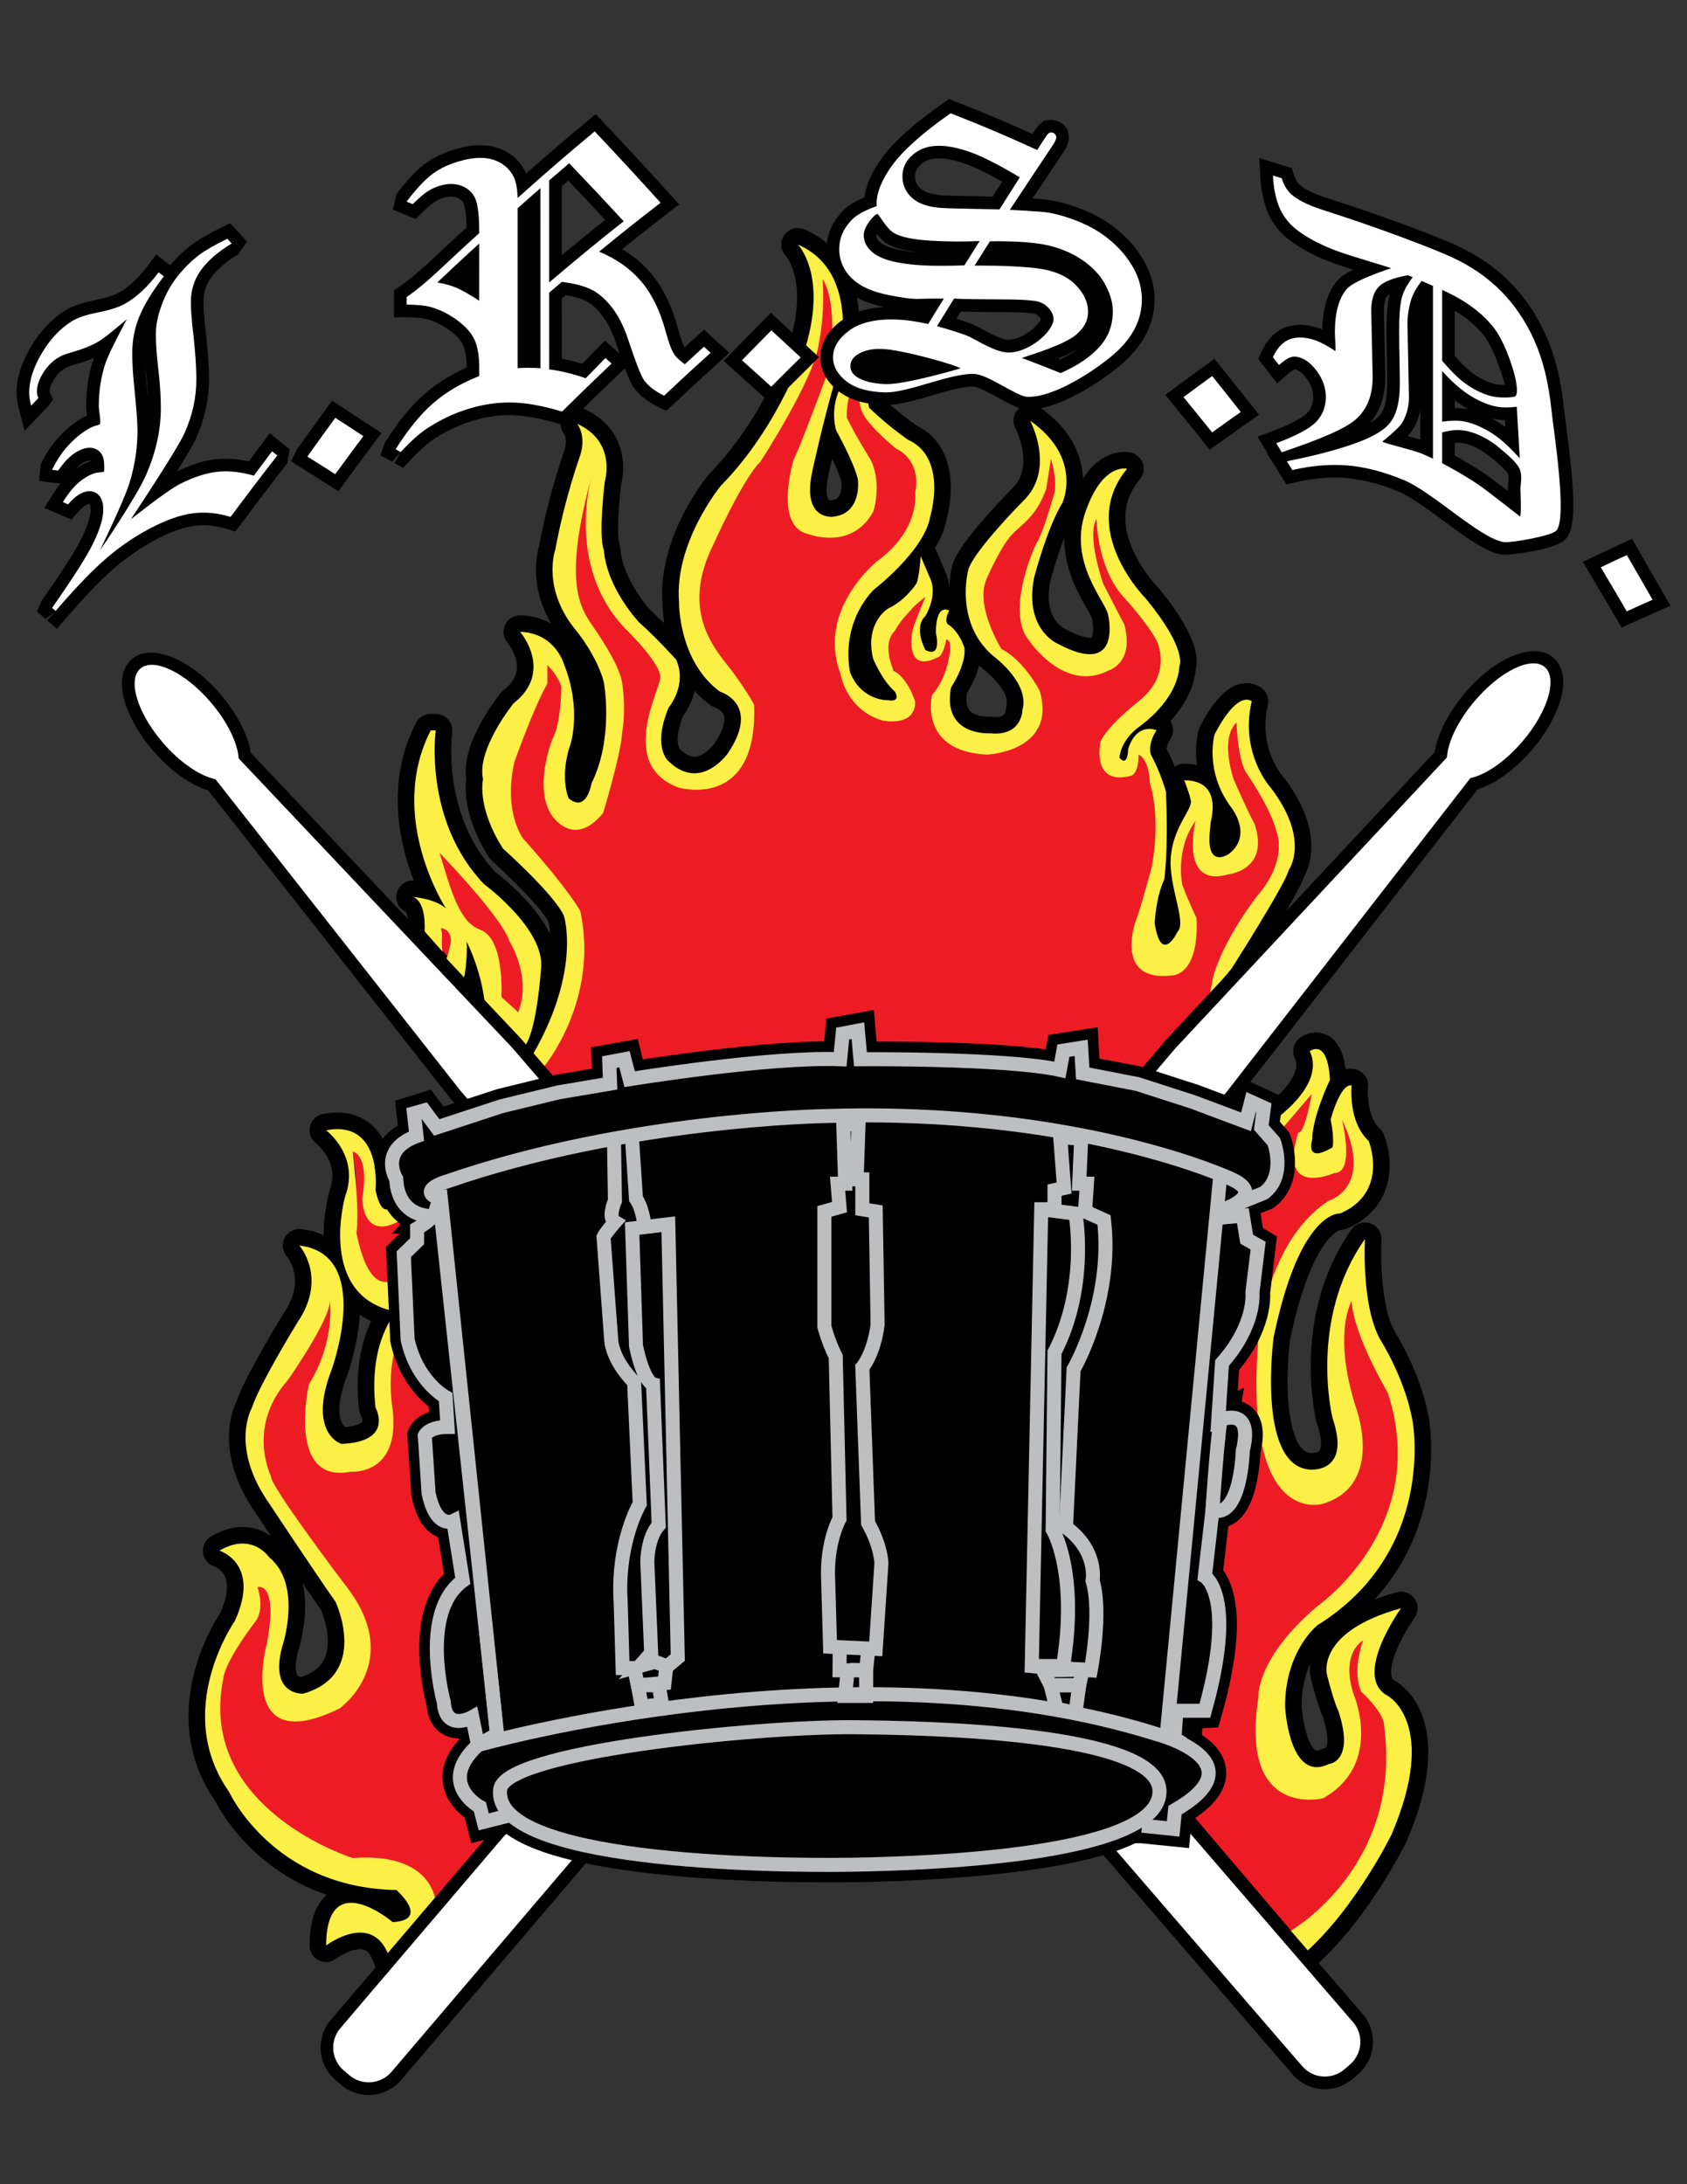 <?xml version="1.0" encoding="utf-8"?>
<!-- Generator: Adobe Illustrator 16.2.1, SVG Export Plug-In . SVG Version: 6.00 Build 0)  -->
<svg version="1.2" baseProfile="tiny" id="Layer_1" xmlns="http://www.w3.org/2000/svg" xmlns:xlink="http://www.w3.org/1999/xlink"
	 x="0px" y="0px" width="612px" height="792px" viewBox="0 0 612 792" xml:space="preserve">
<rect x="0" y="0" width="612" height="792" fill="#333333" stroke="none"/>
<rect x="-6" y="-9" display="none" width="628" height="813"/>
<g>
	<g>
		<g>
			<g>
				<polyline fill="none" stroke="#000000" stroke-width="12" stroke-linecap="round" stroke-linejoin="round" points="
					165.394,350.579 163.044,330.012 157.673,341.153 				"/>
				<path fill="none" stroke="#000000" stroke-width="12" stroke-linecap="round" stroke-linejoin="round" d="M180.614,361.943
					l7.448,4.949c0,0,9.475,5.347,0.261-25.092c0,0-16.438-25.564-33.013-37.937l9.649,25.925c0,0,14.934,9.176,16.289,32.354"/>
				<path fill="none" stroke="#000000" stroke-width="12" stroke-linecap="round" stroke-linejoin="round" d="M195.609,385.307
					l8.356,10.706l17.358-3.084l-0.846-8.057l6.429-1.293l2.139,7.933c28.275-4.426,62.097-7.883,74.779-7.709l0.87-9.002
					l6.528-1.069l1.604,9.848c12.87-0.323,62.606,1.467,71.659,4.352l1.007-7.56l7.809-0.597l0.137,8.853l19.074,3.73l33.635-39.205
					c0,0-12.882,2.773,15.965-34.604c0,0,5.969-8.306,1.555-19.571c0,0-11.713-22.954-15.493-40.063
					c-1.119,5.197-9.114,11.961,3.755,36.656c4.203,7.983,7.971,15.543-4.762,19.335c0,0-11.888,9.91-12.547-22.407
					c0,0-13.603,25.192-2.188,39.006c0,0,6.341,19.373-10.233,21.437c0,0-15.892,2.599-7.014-20.641c0,0,10.346-30.85-0.82-64.484
					c0,0-7.125,24.645-14.498,8.12c0,0-3.656-6.229,9.201-15.518c0,0,23.065-14.461,10.171-30.974c0,0-7.075-9.226-14.448-17.482
					c0,0-5.932-11.514-6.863-25.962c0,0-6.031,13.802,3.158,31.334c0,0,10.793,16.413,1.069,21.859c0,0-18.577,13.255-28.574-9.425
					c0,0-4.477-12.186,6.59-37.999c0,0,7.162-22.232,1.418-30.861c0,0-6.105,24.383-13.715,30.861c0,0-23.538,25.378-4.824,44.117
					c0,0,15.903,12.161,12.26,25.59c0,0,8.256,5.471-16.587,8.58c0,0-14.586,6.466-18.291-7.995c0,0-5.993-6.329,2.3-14.585
					c0,0,6.118-9.835,0.112-22.058c0,0,0.995,22.045-10.967,8.629c0,0-1.629-6.49,4.85-18.862c0,0-20.082,14.361-14.573,25.726
					c0,0,9.648,7.883,6.863,15.145c0,0,9.177,4.999-8.281,0.858c0,0-23.5-2.873-14.299-34.866c0,0,0.211-7.249,17.706-21.722
					c0,0,16.513-13.69,9.151-32.279c0,0-7.187-4.949-18.203-15.269c0,0-4.477-10.022,1.057-19.323c0,0-14.361,3.905-8.865,21.449
					c0,0,14.473,14.436,8.008,29.432c0,0-3.706,9.997-20.566,7.983c0,0-6.988-0.423-6.292-21.125c0,0,26.013-50.296,9.724-74.593
					c0,0,2.002,37.439-39.715,93.455c0,0-21.685,26.709,11.464,60.754c0,0,14.287,20.417-16.761,35.288
					c0,0-9.164-0.821-17.321-10.693c0,0-2.251-13.504,4.178-25.888c0,0,3.718-14.163-9.587-19.323c0,0-18.303-22.22-15.642-59.436
					c0,0-19.87,32.528-1.455,57.297c0,0,17.569,16.053,11.576,41.307c0,0-1.53,16.811-16.251,29.618c0,0-5.832-2.624-9.214-15.63
					c0,0,7.336-19.882,5.31-24.806c0,0,2.884-11.042-5.794-21.536c0,0-17.147,38.67-15.332,48.966c0,0-3.208,18.316,15.22,30.688
					c0,0,16.438,12.758,10.942,32.304C209.772,348.962,209.001,364.157,195.609,385.307z"/>
				<path fill="none" stroke="#000000" stroke-width="12" stroke-linecap="round" stroke-linejoin="round" d="M461.217,410.934
					c0,0,8.679-10.842,16.288-16.289c0,0-4.314,17.084-5.011,21.735c0,0-2.996,11.564,6.852,7.71c0,0,9.052,4.551,5.595-8.58
					l2.139-12.435c0,0,14.113,21.661,1.717,31.732c0,0-23.215,13.604-25.304,32.143c0,0-13.715,61.288,9.002,75.873
					c0,0,9.438,8.99,19.285-19.732c0,0,0.05-4.85-6.839-29.568c0,0,2.089-23.228,5.559-27.854c0,0,4.675,19.124,11.563,29.146
					c0,0,27.965,44.29-17.557,85.286c0,0-43.085,26.957-15.431,66.436c0,0,9.86,12.857,21.847-14.125c0,0,6.242-2.897-3.42-21.449
					c0,0,1.642-13.441,8.567-18.862c0,0-5.284,10.52,2.997,24.445c0,0,20.504,18.378-2.997,57.844c0,0-5.856,11.564-26.571,27.02
					l-38.97-45.771c0,0,21.624-15.741-5.62-25.812l1.156-8.854l11.714-0.572c0,0,3.12-12.011,4.861-22.009
					c0,0,1.144-23.152-5.546-26.758l4.116-23.239c0,0,6.279,0.708,9.438-17.445c0,0,5.421-22.568-7.722-16.413l0.397-20.306
					c0,0,12.322-6.739,13.031-41.567l-4.091-3.319l-1.393-8.543l-8.804-0.137c0,0,11.315-4.028,20.293-11.141
					C462.36,429.523,465.357,418.668,461.217,410.934z"/>
				<path fill="none" stroke="#000000" stroke-width="12" stroke-linecap="round" stroke-linejoin="round" d="M126.388,414.863
					c0,0,10.047,3.88,7.287,16.313c0,0-2.487,17.955,15.008,8.132l6.852,3.631l-4.501,3.444v2.997l-4.551,5.396l-0.149,8.529
					c0,0-9.798,8.804-15.779-9.735c0,0-2.785-10.905-1.877-18.117c0,0,1.417-3.556-0.423-15.966L126.388,414.863z"/>
				<path fill="none" stroke="#000000" stroke-width="12" stroke-linecap="round" stroke-linejoin="round" d="M120.395,467.161
					c0,0,3.842,22.108-5.372,37.079c0,0-11.39,24.794,14.374,26.36c0,0,11.352,2.587,10.059-20.566c0,0,1.057-23.4,7.933-30.638
					c0,0,3.245,24.098,14.287,27.206l0.721,10.283l-8.144,2.997c0,0-0.659,22.48,3.693,29.618c0.423,0.721,6.316,2.735,6.378,2.748
					l2.997,21.001c0,0-9.152,8.778-8.256,23.712c0,0,1.405,27.928,5.048,27.293c0,0,2.772,0.846,7.062-1.069l2.238,9.574
					c0,0-14.884,12.062,0.684,22.457l1.393,5.396l9.835-1.442l-27.442,31.943c-0.323-10.682-17.967-17.844-31.073-16.725
					c0,0-33.349-3.406-47.15-41.567c0,0-6.889-28.872,12.434-46.939c0,0,2.362-10.295-0.858-15.418c0,0,14.536,3.357,5.807,31.732
					c0,0-5.334,28.499,19.062,17.121c0,0,28.922-2.399,6.852-42.637l-27.629-43.942c0,0-7.573-16.761,13.13-39.466L120.395,467.161z
					"/>
			</g>
			<g>
				<path fill="none" stroke="#000000" stroke-width="12" stroke-linecap="round" stroke-linejoin="round" d="M175.578,320.587
					c-22.108-23.214-17.495-55.705-17.495-55.705h-1.853c-16.078,31.471,5.545,64.484,5.545,64.484
					c-4.153-3.606-11.986-4.128-11.986-4.128c5.098,1.766,4.24,12.484,4.24,12.484l6.652,7.498
					c-0.646-1.131-0.298-6.553-0.298-6.553l-0.448-2.089c0,0,3.631,0,3.631,4.638c0,1.007-1.393,6.254-1.604,6.354l6.429,6.864
					c0.845-4.104,1.218-11.937,0.82-13.155c5.596,11.514,6.466,21.287,6.466,21.287l15.021,16.301
					c4.128-6.192,5.558-27.343,5.558-27.343C198.121,337.1,175.578,320.587,175.578,320.587z M187.987,367.017l-6.093-5.496
					c0,0,1.318-21.213-7.709-24.421c-7.933-2.81-11.042-16.015-14.722-27.853c0,0,22.431,23.103,25.303,31.968
					C184.767,341.215,193.061,354.122,187.987,367.017z"/>
				<path fill="none" stroke="#000000" stroke-width="12" stroke-linecap="round" stroke-linejoin="round" d="M193.471,382.087
					l3.854,4.7c0,0,20.106-23.898,13.218-56.376c0,0-3.706-7.249-20.715-26.311c0,0-7.361-9.301-3.208-27.878
					c0,0,7.386-20.628,11.961-28.35v-6.752c0,0,3.681,3.618,5.048,7.747c0,0,0,13.417-3.22,19.124c0,0-6.889,16.998-0.46,27.318
					c0,0,7.833,12.919,18.851-0.51c0,0,6.453-21.163,6.938-29.395c0,0,1.442-7.411,0-17.532c-0.82-5.77-5.993-13.964-10.569-20.666
					c-4.625-6.714-11.141-15.866-0.473-54.686c0,0-9.761,32.329,11.949,55.233c0,0,13.342,12.857,12.895,18.03
					c-0.473,5.147-15.195,31.483,6.441,39.739c0,0,28.984,8.754,27.604-29.929c0,0-1.716-3.594-7.336-11.353
					c-5.533-7.635-20.268-21.163-7.386-46.952c0,0,10.619-23.737,17.022-29.892c0,0,19.77-30.464,21.163-42.849
					c0,0,2.312-10.333,1.393-23.227c0,0,5.98,7.237,2.3,32.503c0,0-10.308,27.927-12.881,33.025c0,0-7.361,24.222,5.496,26.833
					c0,0,15.667,6.167,23.501-8.269c0,0,3.208-9.811-0.92-18.564c0,0-5.546-8.766-8.754-15.493c0,0-0.473-14.423,7.833-16.487
					c0,0-7.41,9.276,0,18.042c0,0,3.208,4.141,10.097,9.798c0,0,9.227,3.619,6.914,16.003c0,0,1.827,13.417-13.803,24.769
					c0,0-22.083,17.532-13.329,40.759c0,0,1.815,12.907,15.17,17.022c0,0,11.962,2.574,11.962-6.727c0,0-2.301-8.256-7.821-11.34
					c0,0-4.576-9.798,0.46-14.449c0,0,1.367-3.083,5.969-7.734c0,0,0-0.522,5.098-4.638c0,0-3.705,8.791-4.638,11.862
					c0,0-3.693,17.022,9.686,9.811c0,0,1.468-0.771,2.537-6.192c0,0,2.388,0,1.02,6.192c0,0-1.02,8.107-6.192,13.926
					c0,0-5.197,20.492,20.02,21.661c0,0,25.515-1.169,18.986-23.215c0,0-5.533-10.843-13.839-15.083c0,0-9.649-15.468-5.496-25.167
					c0,0,5.496-13.13,10.346-17.408c4.837-4.265,8.38-7.262,11.377-15.468l1.716-10.83c0,0,2.076,6.192,1.405,11.601
					c0,0-4.153,15.493-6.901,19.348c0,0-10.034,21.287-3.792,32.901c0,0,13.105,21.66,30.339,12.757c0,0,9.326-2.71,5.559-16.637
					c0,0-4.862-9.276-7.609-14.697c0,0-6.205-17.408-2.438-23.6c0,0,0,17.035,9.363,27.865c0,0,8.928,9.662,12.384,16.227
					c0,0,6.218,12.012-6.516,22.071c0,0-11.787,9.276-13.839,14.71c0,0-3.432,15.854,10.719,12.384c0,0,3.12,0,3.12-7.759
					c0,0,3.756,1.168,4.104,10.444c0,0,4.141,11.229,0.684,30.19c0,0-4.364,16.388-5.856,19.721c0,0-7.933,22.046,12.783,19.746
					c0,0,10.345,0.771,9.301-20.89c0,0-2.711-5.421-5.148-11.999c0,0-2.785-12.745,4.8-23.202c0,0-6.192,24.731,12.111,19.348
					c0,0,14.821-1.554,9.312-18.216c0,0-2.772-5.023-7.597-16.239c0,0-5.198-14.697,1.044-20.517c0,0,0.349,13.926,3.78,18.577
					c0,0,8.642,12.409,10.693,20.89c0,0,4.488,10.072-6.889,23.252c0,0-12.745,16.214-16.227,30.165l-1.082,5.969l7.908-9.649
					c0,0,19.423-30.377,20.777-35.786c0,0,7.946-10.855-6.54-29.792c0,0-11.377-12.397-6.913-31.347c0,0-4.8-4.663-13.467,11.987
					c0,0-3.817,13.143,5.882,26.298c0,0,8.281,10.072-0.684,17.035c0,0-8.281,5.819-6.938-8.132
					c1.405-13.926-0.336-1.156-0.336-1.156s6.578-17.396-8.953-17.396c0,0,1.754,4.24,2.4,7.336
					c0.684,3.084-6.217,9.276-7.236,20.119c-1.045,10.843,5.894,23.998,2.412,27.479c0,0-5.882,12.384-8.281-3.096
					c0,0,0.348-9.263,3.469-15.854c0,0,1.505-9.935,0.659-30.215c-0.074-1.94,0-1.53,0-1.53s-2.064-7.349-5.521-13.541
					c0,0-1.393-3.494,2.063-8.878c0,0-7.224-3.109-10.32,6.938c0,0,0,6.603-3.108,3.108c0,0,0-6.192,7.585-11.626
					c0,0,13.454-9.263,14.15-21.672c0,0,3.133-5.794-12.099-24.347c0,0-25.167-25.142-6.876-47.2c0,0-8.667-2.238-14.822,14.847
					c-0.124,0.323-0.248,0.671-0.373,1.02c-6.217,18.154,7.561,32.478,8.294,37.128c0,0,5.521,23.203-18.315,10.445
					c0,0-12.062-5.023-8.617-23.6c0,0,4.812-18.577,10.37-27.455c0,0,7.572-16.276-11.75-29.817c0,0,9.648,17.806-2.772,29.407
					c0,0-17.993,18.204-19.659,24.781c0,0-5.173,19.335,9.301,31.334c0,0,13.131,9.687,10.358,19.348c0,0,0,9.687-11.701,8.505
					c0,0-17.632,1.182-14.175-16.649c0,0,5.521-8.132,4.85-14.312c0,0-1.741-5.819-5.895-8.505c0,0-1.74-0.771,0.349-5.036
					c0,0-4.824-3.096-4.824,8.12c0,0,2.387,9.289-3.78,6.192c0,0-4.514-8.107,0-12.372c0,0,4.128-6.578,2.076-12.783l-3.817-8.89
					c0,0-0.348,6.205-1.393,9.686c0,0-3.779,6.18-10.345,9.264c0,0-8.642,5.048-5.521,18.191c0,0,3.109,7.771,7.934,11.999
					c0,0,2.412,3.879-2.412,3.108c0,0-9.674,0.385-13.827-10.072c0,0-4.128-16.239,8.306-29.792c0,0,18.64-14.299,20.716-26.684
					c0,0,6.54-21.3-7.971-27.865c0,0-6.863-4.625-14.138-11.601c0,0-4.128-12.782,9.326-15.866l2.412-1.567
					c0,0-6.192-5.023-16.936,2.337c0,0-10.32,9.674-6.851,23.202c0,0,6.527,11.626,7.92,17.793c0,0,1.716,12.385-8.978,13.566
					c0,0-11.415,1.529-7.584-16.289c0,0,3.792-17.781,8.642-34.393c0,0,11.352-37.154-13.84-47.996c0,0,10.37,10.444,3.134,35.984
					c0,0-9.338,29.407-31.086,51.465c0,0-16.885,20.516-15.169,42.164c0,0-0.348,21.275,14.846,32.503
					c0,0,14.834,4.277,3.084,22.058c0,0-9.687,14.312-21.387,3.481c0,0-6.565-4.65-0.335-19.708c0,0,6.901-8.145,2.748-17.445
					c0,0-7.262-8.107-13.454-13.528c0,0-11.738-12.41-12.782-26.311c0,0-2.064-3.494,0.348-24.769c0,0,4.501-14.324-9.997-20.89
					c0,0,3.469,4.252,1.032,11.589c0,0-5.508,15.107-8.99,34.069c0,0-5.185,14.299,7.958,29.768c0,0,7.224,8.928,9.649,18.216
					c0,0,3.792,20.106-4.476,36.743c0,0-1.704,10.843-8.281,5.409c0,0-3.469-7.734,0.708-19.733c0,0,4.116-12.757-2.437-28.996
					c0,0-3.121-11.241-15.891-11.639c0,0,12.422,14.324-2.387,25.963c0,0-13.479,16.612-11.054,27.455
					c0,0-2.424,10.047,7.237,25.167c0,0,18.626,16.625,22.096,24.371C204.562,332.076,210.941,351.523,193.471,382.087z"/>
				<path fill="none" stroke="#000000" stroke-width="12" stroke-linecap="round" stroke-linejoin="round" d="M458.779,408.646
					c0,0,22.805-14.001,16.363-27.455c0,0,6.441-5.148,7.336,10.345c0,0-6.428,13.392-6.428,21.661c0,0-2.997,9.027,7.386,2.81
					c0,0,0.696-3.083-0.709-10.071c0,0,3.457-13.13,7.598-12.36c0,0-1.393,13.168,6.204,20.144c0,0,7.585,18.563-10.345,26.285
					c0,0-14.511-1.542-24.135,44.863c0,0-6.255,46.479,13.093,48.021c0,0,15.183,1.542,8.294-18.576c0,0-8.978-35.612,11.726-65.031
					c0,0-1.381,24.022,5.533,36.407c0,0,8.928,13.901,11.725,29.419c0,0,8.99,47.176-34.529,74.232c0,0-11.7,9.301-11.7,29.407
					c0,0,1.354,27.89,15.878,20.901c0,0,9.611-0.771,3.42-19.348c0,0-1.355-2.3-4.116-13.105c0,0-4.153-15.48,26.896-24.048
					c0,0-17.942,24.794-4.812,31.782c0,0,18.614,10.021,1.355,50.284c0,0-12.67,25.912-30.601,42.201l-6.006-7.286
					c0,0,40.747-23.289,33.896-74.406c0,0,0.659-3.854-8.318-12.359c0,0-3.456-6.168,0.685-18.553c0,0-8.281,4.589-3.457,19.323
					c0,0,11.091,25.515-11.029,37.924c0,0-30.352,7.71-23.488-36.357c0,0-1.355-13.926,21.399-33.299
					c0,0,41.431-28.636,25.564-77.39c0,0-12.446-20.89-13.13-33.237c0,0-6.889,11.552,1.354,37.912c0,0,11.079,28.574-11.7,35.574
					c0,0-29.009,9.301-23.488-59.572c0,0,2.773-35.637,25.577-50.334c0,0,16.525-4.601,4.775-29.419c0,0,4.836,19.385-2.711,19.385
					c0,0-20.716,9.288-13.144-14.697c0,0,2.064,1.555,4.85-13.926l-12.782,14.958L458.779,408.646z"/>
				<path fill="none" stroke="#000000" stroke-width="12" stroke-linecap="round" stroke-linejoin="round" d="M143.809,435.354
					c0,0-4.812,9.313-7.573-3.829c0,0,2.761-25.59-17.93-21.686c0,0,12.396,9.264,6.901,23.973c0,0-10.383,36.396,18.602,41.829
					c0,0-10.333,10.817-7.573,34.815c0,0,6.914,12.36-12.409,13.106c0,0-12.447-3.83-3.469-27.058c0,0,15.195-41.754-11.775-44.862
					c0,0,10.395,11.563-0.646,27.815c0,0-13.814,22.481-16.562,30.998c0,0-7.585,13.106,4.787,32.479
					c0,0,17.967,27.082,25.577,37.924c0,0,12.422,26.336-11.763,33.274c0,0-12.385,0.796-7.597-17.035
					c0,0,7.597-22.431-4.788-32.478c0,0-6.217-9.301-17.967-2.338c0,0,15.182,4.65,5.521,25.564c0,0-22.767,32.453-2.052,61.873
					c0,0,15.878,34.828,60.716,35.611c0,0,12.422,10.867-1.355,11.639c0,0-23.985-20.43-24.147,8.479
					c0,0,17.719-13.479,23.301,5.385l16.712-17.757c0,0,2.064-21.673-30.389-19.348c0,0-56.576-17.793-46.927-65.018
					c0,0,0-5.396,11.738-20.865c0,0,3.419-3.954,0.671-12.359c0,0,7.61-2.35,3.457,20.094c0,0-11.725,42.537,26.274,23.948
					c0,0,24.11-16.985,2.064-44.862c0,0-27.617-36.407-26.92-39.441c0,0-8.978-17.831,6.192-34.865c0,0,15.182-21.661,15.182-28.587
					c0,0,2.077,14.685-7.609,30.166c0,0-8.244,36.32,15.207,31.707c0,0,17.942,1.579,15.194-22.444c0,0-3.295-18.651,4.302-29.469
					l-0.224-9.214l-0.871-10.706c0,0-10.818,13.031-16.363-14.821c0,0,1.405-6.217-1.368-29.444c0,0,6.229,0.771,3.469,17.06
					c0,0,0,17.806,16.575,6.168L143.809,435.354z"/>
			</g>
		</g>
		<g>
			<g>
				<polyline fill="#ED1C24" points="165.394,350.579 163.044,330.012 157.673,341.153 				"/>
				<path fill="#ED1C24" d="M180.614,361.943l7.448,4.949c0,0,9.475,5.347,0.261-25.092c0,0-16.438-25.564-33.013-37.937
					l9.649,25.925c0,0,14.934,9.176,16.289,32.354"/>
				<path fill="#ED1C24" d="M195.609,385.307l8.356,10.706l17.358-3.084l-0.846-8.057l6.429-1.293l2.139,7.933
					c28.275-4.426,62.097-7.883,74.779-7.709l0.87-9.002l6.528-1.069l1.604,9.848c12.87-0.323,62.606,1.467,71.659,4.352l1.007-7.56
					l7.809-0.597l0.137,8.853l19.074,3.73l33.635-39.205c0,0-12.882,2.773,15.965-34.604c0,0,5.969-8.306,1.555-19.571
					c0,0-11.713-22.954-15.493-40.063c-1.119,5.197-9.114,11.961,3.755,36.656c4.203,7.983,7.971,15.543-4.762,19.335
					c0,0-11.888,9.91-12.547-22.407c0,0-13.603,25.192-2.188,39.006c0,0,6.341,19.373-10.233,21.437c0,0-15.892,2.599-7.014-20.641
					c0,0,10.346-30.85-0.82-64.484c0,0-7.125,24.645-14.498,8.12c0,0-3.656-6.229,9.201-15.518c0,0,23.065-14.461,10.171-30.974
					c0,0-7.075-9.226-14.448-17.482c0,0-5.932-11.514-6.863-25.962c0,0-6.031,13.802,3.158,31.334c0,0,10.793,16.413,1.069,21.859
					c0,0-18.577,13.255-28.574-9.425c0,0-4.477-12.186,6.59-37.999c0,0,7.162-22.232,1.418-30.861c0,0-6.105,24.383-13.715,30.861
					c0,0-23.538,25.378-4.824,44.117c0,0,15.903,12.161,12.26,25.59c0,0,8.256,5.471-16.587,8.58c0,0-14.586,6.466-18.291-7.995
					c0,0-5.993-6.329,2.3-14.585c0,0,6.118-9.835,0.112-22.058c0,0,0.995,22.045-10.967,8.629c0,0-1.629-6.49,4.85-18.862
					c0,0-20.082,14.361-14.573,25.726c0,0,9.648,7.883,6.863,15.145c0,0,9.177,4.999-8.281,0.858c0,0-23.5-2.873-14.299-34.866
					c0,0,0.211-7.249,17.706-21.722c0,0,16.513-13.69,9.151-32.279c0,0-7.187-4.949-18.203-15.269c0,0-4.477-10.022,1.057-19.323
					c0,0-14.361,3.905-8.865,21.449c0,0,14.473,14.436,8.008,29.432c0,0-3.706,9.997-20.566,7.983c0,0-6.988-0.423-6.292-21.125
					c0,0,26.013-50.296,9.724-74.593c0,0,2.002,37.439-39.715,93.455c0,0-21.685,26.709,11.464,60.754
					c0,0,14.287,20.417-16.761,35.288c0,0-9.164-0.821-17.321-10.693c0,0-2.251-13.504,4.178-25.888c0,0,3.718-14.163-9.587-19.323
					c0,0-18.303-22.22-15.642-59.436c0,0-19.87,32.528-1.455,57.297c0,0,17.569,16.053,11.576,41.307c0,0-1.53,16.811-16.251,29.618
					c0,0-5.832-2.624-9.214-15.63c0,0,7.336-19.882,5.31-24.806c0,0,2.884-11.042-5.794-21.536c0,0-17.147,38.67-15.332,48.966
					c0,0-3.208,18.316,15.22,30.688c0,0,16.438,12.758,10.942,32.304C209.772,348.962,209.001,364.157,195.609,385.307z"/>
				<path fill="#ED1C24" d="M461.217,410.934c0,0,8.679-10.842,16.288-16.289c0,0-4.314,17.084-5.011,21.735
					c0,0-2.996,11.564,6.852,7.71c0,0,9.052,4.551,5.595-8.58l2.139-12.435c0,0,14.113,21.661,1.717,31.732
					c0,0-23.215,13.604-25.304,32.143c0,0-13.715,61.288,9.002,75.873c0,0,9.438,8.99,19.285-19.732c0,0,0.05-4.85-6.839-29.568
					c0,0,2.089-23.228,5.559-27.854c0,0,4.675,19.124,11.563,29.146c0,0,27.965,44.29-17.557,85.286
					c0,0-43.085,26.957-15.431,66.436c0,0,9.86,12.857,21.847-14.125c0,0,6.242-2.897-3.42-21.449c0,0,1.642-13.441,8.567-18.862
					c0,0-5.284,10.52,2.997,24.445c0,0,20.504,18.378-2.997,57.844c0,0-5.856,11.564-26.571,27.02l-38.97-45.771
					c0,0,21.624-15.741-5.62-25.812l1.156-8.854l11.714-0.572c0,0,3.12-12.011,4.861-22.009c0,0,1.144-23.152-5.546-26.758
					l4.116-23.239c0,0,6.279,0.708,9.438-17.445c0,0,5.421-22.568-7.722-16.413l0.397-20.306c0,0,12.322-6.739,13.031-41.567
					l-4.091-3.319l-1.393-8.543l-8.804-0.137c0,0,11.315-4.028,20.293-11.141C462.36,429.523,465.357,418.668,461.217,410.934z"/>
				<path fill="#ED1C24" d="M126.388,414.863c0,0,10.047,3.88,7.287,16.313c0,0-2.487,17.955,15.008,8.132l6.852,3.631l-4.501,3.444
					v2.997l-4.551,5.396l-0.149,8.529c0,0-9.798,8.804-15.779-9.735c0,0-2.785-10.905-1.877-18.117c0,0,1.417-3.556-0.423-15.966
					L126.388,414.863z"/>
				<path fill="#ED1C24" d="M120.395,467.161c0,0,3.842,22.108-5.372,37.079c0,0-11.39,24.794,14.374,26.36
					c0,0,11.352,2.587,10.059-20.566c0,0,1.057-23.4,7.933-30.638c0,0,3.245,24.098,14.287,27.206l0.721,10.283l-8.144,2.997
					c0,0-0.659,22.48,3.693,29.618c0.423,0.721,6.316,2.735,6.378,2.748l2.997,21.001c0,0-9.152,8.778-8.256,23.712
					c0,0,1.405,27.928,5.048,27.293c0,0,2.772,0.846,7.062-1.069l2.238,9.574c0,0-14.884,12.062,0.684,22.457l1.393,5.396
					l9.835-1.442l-27.442,31.943c-0.323-10.682-17.967-17.844-31.073-16.725c0,0-33.349-3.406-47.15-41.567
					c0,0-6.889-28.872,12.434-46.939c0,0,2.362-10.295-0.858-15.418c0,0,14.536,3.357,5.807,31.732c0,0-5.334,28.499,19.062,17.121
					c0,0,28.922-2.399,6.852-42.637l-27.629-43.942c0,0-7.573-16.761,13.13-39.466L120.395,467.161z"/>
			</g>
			<g>
				<path fill="#FCEF46" d="M175.578,320.587c-22.108-23.214-17.495-55.705-17.495-55.705h-1.853
					c-16.078,31.471,5.545,64.484,5.545,64.484c-4.153-3.606-11.986-4.128-11.986-4.128c5.098,1.766,4.24,12.484,4.24,12.484
					l6.652,7.498c-0.646-1.131-0.298-6.553-0.298-6.553l-0.448-2.089c0,0,3.631,0,3.631,4.638c0,1.007-1.393,6.254-1.604,6.354
					l6.429,6.864c0.845-4.104,1.218-11.937,0.82-13.155c5.596,11.514,6.466,21.287,6.466,21.287l15.021,16.301
					c4.128-6.192,5.558-27.343,5.558-27.343C198.121,337.1,175.578,320.587,175.578,320.587z M187.987,367.017l-6.093-5.496
					c0,0,1.318-21.213-7.709-24.421c-7.933-2.81-11.042-16.015-14.722-27.853c0,0,22.431,23.103,25.303,31.968
					C184.767,341.215,193.061,354.122,187.987,367.017z"/>
				<path fill="#FCEF46" d="M193.471,382.087l3.854,4.7c0,0,20.106-23.898,13.218-56.376c0,0-3.706-7.249-20.715-26.311
					c0,0-7.361-9.301-3.208-27.878c0,0,7.386-20.628,11.961-28.35v-6.752c0,0,3.681,3.618,5.048,7.747c0,0,0,13.417-3.22,19.124
					c0,0-6.889,16.998-0.46,27.318c0,0,7.833,12.919,18.851-0.51c0,0,6.453-21.163,6.938-29.395c0,0,1.442-7.411,0-17.532
					c-0.82-5.77-5.993-13.964-10.569-20.666c-4.625-6.714-11.141-15.866-0.473-54.686c0,0-9.761,32.329,11.949,55.233
					c0,0,13.342,12.857,12.895,18.03c-0.473,5.147-15.195,31.483,6.441,39.739c0,0,28.984,8.754,27.604-29.929
					c0,0-1.716-3.594-7.336-11.353c-5.533-7.635-20.268-21.163-7.386-46.952c0,0,10.619-23.737,17.022-29.892
					c0,0,19.77-30.464,21.163-42.849c0,0,2.312-10.333,1.393-23.227c0,0,5.98,7.237,2.3,32.503c0,0-10.308,27.927-12.881,33.025
					c0,0-7.361,24.222,5.496,26.833c0,0,15.667,6.167,23.501-8.269c0,0,3.208-9.811-0.92-18.564c0,0-5.546-8.766-8.754-15.493
					c0,0-0.473-14.423,7.833-16.487c0,0-7.41,9.276,0,18.042c0,0,3.208,4.141,10.097,9.798c0,0,9.227,3.619,6.914,16.003
					c0,0,1.827,13.417-13.803,24.769c0,0-22.083,17.532-13.329,40.759c0,0,1.815,12.907,15.17,17.022c0,0,11.962,2.574,11.962-6.727
					c0,0-2.301-8.256-7.821-11.34c0,0-4.576-9.798,0.46-14.449c0,0,1.367-3.083,5.969-7.734c0,0,0-0.522,5.098-4.638
					c0,0-3.705,8.791-4.638,11.862c0,0-3.693,17.022,9.686,9.811c0,0,1.468-0.771,2.537-6.192c0,0,2.388,0,1.02,6.192
					c0,0-1.02,8.107-6.192,13.926c0,0-5.197,20.492,20.02,21.661c0,0,25.515-1.169,18.986-23.215c0,0-5.533-10.843-13.839-15.083
					c0,0-9.649-15.468-5.496-25.167c0,0,5.496-13.13,10.346-17.408c4.837-4.265,8.38-7.262,11.377-15.468l1.716-10.83
					c0,0,2.076,6.192,1.405,11.601c0,0-4.153,15.493-6.901,19.348c0,0-10.034,21.287-3.792,32.901c0,0,13.105,21.66,30.339,12.757
					c0,0,9.326-2.71,5.559-16.637c0,0-4.862-9.276-7.609-14.697c0,0-6.205-17.408-2.438-23.6c0,0,0,17.035,9.363,27.865
					c0,0,8.928,9.662,12.384,16.227c0,0,6.218,12.012-6.516,22.071c0,0-11.787,9.276-13.839,14.71c0,0-3.432,15.854,10.719,12.384
					c0,0,3.12,0,3.12-7.759c0,0,3.756,1.168,4.104,10.444c0,0,4.141,11.229,0.684,30.19c0,0-4.364,16.388-5.856,19.721
					c0,0-7.933,22.046,12.783,19.746c0,0,10.345,0.771,9.301-20.89c0,0-2.711-5.421-5.148-11.999c0,0-2.785-12.745,4.8-23.202
					c0,0-6.192,24.731,12.111,19.348c0,0,14.821-1.554,9.312-18.216c0,0-2.772-5.023-7.597-16.239c0,0-5.198-14.697,1.044-20.517
					c0,0,0.349,13.926,3.78,18.577c0,0,8.642,12.409,10.693,20.89c0,0,4.488,10.072-6.889,23.252c0,0-12.745,16.214-16.227,30.165
					l-1.082,5.969l7.908-9.649c0,0,19.423-30.377,20.777-35.786c0,0,7.946-10.855-6.54-29.792c0,0-11.377-12.397-6.913-31.347
					c0,0-4.8-4.663-13.467,11.987c0,0-3.817,13.143,5.882,26.298c0,0,8.281,10.072-0.684,17.035c0,0-8.281,5.819-6.938-8.132
					c1.405-13.926-0.336-1.156-0.336-1.156s6.578-17.396-8.953-17.396c0,0,1.754,4.24,2.4,7.336
					c0.684,3.084-6.217,9.276-7.236,20.119c-1.045,10.843,5.894,23.998,2.412,27.479c0,0-5.882,12.384-8.281-3.096
					c0,0,0.348-9.263,3.469-15.854c0,0,1.505-9.935,0.659-30.215c-0.074-1.94,0-1.53,0-1.53s-2.064-7.349-5.521-13.541
					c0,0-1.393-3.494,2.063-8.878c0,0-7.224-3.109-10.32,6.938c0,0,0,6.603-3.108,3.108c0,0,0-6.192,7.585-11.626
					c0,0,13.454-9.263,14.15-21.672c0,0,3.133-5.794-12.099-24.347c0,0-25.167-25.142-6.876-47.2c0,0-8.667-2.238-14.822,14.847
					c-0.124,0.323-0.248,0.671-0.373,1.02c-6.217,18.154,7.561,32.478,8.294,37.128c0,0,5.521,23.203-18.315,10.445
					c0,0-12.062-5.023-8.617-23.6c0,0,4.812-18.577,10.37-27.455c0,0,7.572-16.276-11.75-29.817c0,0,9.648,17.806-2.772,29.407
					c0,0-17.993,18.204-19.659,24.781c0,0-5.173,19.335,9.301,31.334c0,0,13.131,9.687,10.358,19.348c0,0,0,9.687-11.701,8.505
					c0,0-17.632,1.182-14.175-16.649c0,0,5.521-8.132,4.85-14.312c0,0-1.741-5.819-5.895-8.505c0,0-1.74-0.771,0.349-5.036
					c0,0-4.824-3.096-4.824,8.12c0,0,2.387,9.289-3.78,6.192c0,0-4.514-8.107,0-12.372c0,0,4.128-6.578,2.076-12.783l-3.817-8.89
					c0,0-0.348,6.205-1.393,9.686c0,0-3.779,6.18-10.345,9.264c0,0-8.642,5.048-5.521,18.191c0,0,3.109,7.771,7.934,11.999
					c0,0,2.412,3.879-2.412,3.108c0,0-9.674,0.385-13.827-10.072c0,0-4.128-16.239,8.306-29.792c0,0,18.64-14.299,20.716-26.684
					c0,0,6.54-21.3-7.971-27.865c0,0-6.863-4.625-14.138-11.601c0,0-4.128-12.782,9.326-15.866l2.412-1.567
					c0,0-6.192-5.023-16.936,2.337c0,0-10.32,9.674-6.851,23.202c0,0,6.527,11.626,7.92,17.793c0,0,1.716,12.385-8.978,13.566
					c0,0-11.415,1.529-7.584-16.289c0,0,3.792-17.781,8.642-34.393c0,0,11.352-37.154-13.84-47.996c0,0,10.37,10.444,3.134,35.984
					c0,0-9.338,29.407-31.086,51.465c0,0-16.885,20.516-15.169,42.164c0,0-0.348,21.275,14.846,32.503
					c0,0,14.834,4.277,3.084,22.058c0,0-9.687,14.312-21.387,3.481c0,0-6.565-4.65-0.335-19.708c0,0,6.901-8.145,2.748-17.445
					c0,0-7.262-8.107-13.454-13.528c0,0-11.738-12.41-12.782-26.311c0,0-2.064-3.494,0.348-24.769c0,0,4.501-14.324-9.997-20.89
					c0,0,3.469,4.252,1.032,11.589c0,0-5.508,15.107-8.99,34.069c0,0-5.185,14.299,7.958,29.768c0,0,7.224,8.928,9.649,18.216
					c0,0,3.792,20.106-4.476,36.743c0,0-1.704,10.843-8.281,5.409c0,0-3.469-7.734,0.708-19.733c0,0,4.116-12.757-2.437-28.996
					c0,0-3.121-11.241-15.891-11.639c0,0,12.422,14.324-2.387,25.963c0,0-13.479,16.612-11.054,27.455
					c0,0-2.424,10.047,7.237,25.167c0,0,18.626,16.625,22.096,24.371C204.562,332.076,210.941,351.523,193.471,382.087z"/>
				<path fill="#FCEF46" d="M458.779,408.646c0,0,22.805-14.001,16.363-27.455c0,0,6.441-5.148,7.336,10.345
					c0,0-6.428,13.392-6.428,21.661c0,0-2.997,9.027,7.386,2.81c0,0,0.696-3.083-0.709-10.071c0,0,3.457-13.13,7.598-12.36
					c0,0-1.393,13.168,6.204,20.144c0,0,7.585,18.563-10.345,26.285c0,0-14.511-1.542-24.135,44.863c0,0-6.255,46.479,13.093,48.021
					c0,0,15.183,1.542,8.294-18.576c0,0-8.978-35.612,11.726-65.031c0,0-1.381,24.022,5.533,36.407c0,0,8.928,13.901,11.725,29.419
					c0,0,8.99,47.176-34.529,74.232c0,0-11.7,9.301-11.7,29.407c0,0,1.354,27.89,15.878,20.901c0,0,9.611-0.771,3.42-19.348
					c0,0-1.355-2.3-4.116-13.105c0,0-4.153-15.48,26.896-24.048c0,0-17.942,24.794-4.812,31.782c0,0,18.614,10.021,1.355,50.284
					c0,0-12.67,25.912-30.601,42.201l-6.006-7.286c0,0,40.747-23.289,33.896-74.406c0,0,0.659-3.854-8.318-12.359
					c0,0-3.456-6.168,0.685-18.553c0,0-8.281,4.589-3.457,19.323c0,0,11.091,25.515-11.029,37.924c0,0-30.352,7.71-23.488-36.357
					c0,0-1.355-13.926,21.399-33.299c0,0,41.431-28.636,25.564-77.39c0,0-12.446-20.89-13.13-33.237c0,0-6.889,11.552,1.354,37.912
					c0,0,11.079,28.574-11.7,35.574c0,0-29.009,9.301-23.488-59.572c0,0,2.773-35.637,25.577-50.334c0,0,16.525-4.601,4.775-29.419
					c0,0,4.836,19.385-2.711,19.385c0,0-20.716,9.288-13.144-14.697c0,0,2.064,1.555,4.85-13.926l-12.782,14.958L458.779,408.646z"
					/>
				<path fill="#FCEF46" d="M143.809,435.354c0,0-4.812,9.313-7.573-3.829c0,0,2.761-25.59-17.93-21.686
					c0,0,12.396,9.264,6.901,23.973c0,0-10.383,36.396,18.602,41.829c0,0-10.333,10.817-7.573,34.815c0,0,6.914,12.36-12.409,13.106
					c0,0-12.447-3.83-3.469-27.058c0,0,15.195-41.754-11.775-44.862c0,0,10.395,11.563-0.646,27.815
					c0,0-13.814,22.481-16.562,30.998c0,0-7.585,13.106,4.787,32.479c0,0,17.967,27.082,25.577,37.924
					c0,0,12.422,26.336-11.763,33.274c0,0-12.385,0.796-7.597-17.035c0,0,7.597-22.431-4.788-32.478c0,0-6.217-9.301-17.967-2.338
					c0,0,15.182,4.65,5.521,25.564c0,0-22.767,32.453-2.052,61.873c0,0,15.878,34.828,60.716,35.611c0,0,12.422,10.867-1.355,11.639
					c0,0-23.985-20.43-24.147,8.479c0,0,17.719-13.479,23.301,5.385l16.712-17.757c0,0,2.064-21.673-30.389-19.348
					c0,0-56.576-17.793-46.927-65.018c0,0,0-5.396,11.738-20.865c0,0,3.419-3.954,0.671-12.359c0,0,7.61-2.35,3.457,20.094
					c0,0-11.725,42.537,26.274,23.948c0,0,24.11-16.985,2.064-44.862c0,0-27.617-36.407-26.92-39.441c0,0-8.978-17.831,6.192-34.865
					c0,0,15.182-21.661,15.182-28.587c0,0,2.077,14.685-7.609,30.166c0,0-8.244,36.32,15.207,31.707c0,0,17.942,1.579,15.194-22.444
					c0,0-3.295-18.651,4.302-29.469l-0.224-9.214l-0.871-10.706c0,0-10.818,13.031-16.363-14.821c0,0,1.405-6.217-1.368-29.444
					c0,0,6.229,0.771,3.469,17.06c0,0,0,17.806,16.575,6.168L143.809,435.354z"/>
			</g>
		</g>
	</g>
	<g id="RIGHT_stick">
		<path d="M133.936,759.651c-3.743,0.037-7.373-1.281-10.208-3.718l-1.989-1.679c-6.491-5.533-7.262-15.331-1.741-21.81
			L423.229,376.79l97.285-104.149c0.958-6.49,4.986-14.398,11.042-21.511c11.004-12.932,25.055-18.552,31.819-12.733
			c7.945,6.814,2.213,21.959-7.561,33.423c-6.154,7.212-13.403,12.459-19.745,14.361l-87.438,112.542L145.537,754.218
			C142.627,757.624,138.399,759.602,133.936,759.651L133.936,759.651L133.936,759.651z M556.214,245.111
			c-3.755,0.038-11.042,4.153-17.682,11.962c-5.197,6.118-8.754,13.13-9.052,17.855l-0.1,1.654l-99.312,106.312L126.985,738.389
			c-2.263,2.636-1.939,6.628,0.709,8.891l1.977,1.691c1.169,0.994,2.636,1.529,4.166,1.517l0,0c1.815-0.025,3.543-0.82,4.725-2.213
			l302.959-355.345l89.303-114.942l1.642-0.335c4.662-0.982,11.091-5.608,16.363-11.775
			C557.383,255.854,558.974,246.703,556.214,245.111L556.214,245.111z"/>
		<path id="Drumstick" fill="#FFFFFF" d="M524.904,274.655L524.904,274.655c0.349-5.596,3.979-13.317,10.146-20.542l0,0
			c9.227-10.855,20.591-16.313,25.341-12.235c4.75,4.079,1.156,16.152-8.069,26.958l0,0c-6.23,7.312-13.417,12.161-18.913,13.305
			l0,0l-88.271,113.611L142.055,751.233c-3.929,4.601-10.768,5.123-15.369,1.219l-1.964-1.679
			c-4.588-3.917-5.148-10.769-1.244-15.356l303.096-355.494L524.904,274.655"/>
	</g>
	<g id="LEFT_stick">
		<path d="M480.564,757.562L480.564,757.562c-4.477-0.025-8.704-1.978-11.639-5.372L163.641,398.6L75.507,286.592
			c-6.366-1.865-13.64-7.062-19.845-14.237c-9.835-11.402-15.667-26.522-7.759-33.374c6.715-5.856,20.79-0.323,31.881,12.546
			c6.118,7.063,10.196,14.946,11.191,21.437l97.919,103.54L494.329,730.27c5.558,6.453,4.837,16.238-1.604,21.81l-1.965,1.703
			C487.925,756.231,484.294,757.575,480.564,757.562L480.564,757.562z M55.09,245.659c-2.748,1.616-1.094,10.743,7.51,20.703
			c5.322,6.155,11.775,10.731,16.451,11.676l1.654,0.336l89.999,114.382L475.864,746.21c1.193,1.38,2.922,2.176,4.737,2.188l0,0
			c1.529,0,2.996-0.547,4.165-1.542l1.965-1.703c2.624-2.275,2.935-6.279,0.659-8.903L182.093,382.646L82.123,276.943l-0.1-1.641
			c-0.323-4.725-3.929-11.713-9.176-17.793C66.157,249.737,58.846,245.671,55.09,245.659L55.09,245.659z"/>
		<path id="Drumstick_1_" fill="#FFFFFF" d="M86.586,275.003L86.586,275.003c-0.386-5.595-4.054-13.292-10.258-20.492l0,0
			c-9.301-10.793-20.69-16.189-25.416-12.061c-4.737,4.103-1.069,16.152,8.231,26.908l0,0c6.267,7.261,13.479,12.061,19,13.18l0,0
			L167.11,395.59l305.284,353.604c3.941,4.575,10.806,5.061,15.356,1.119l1.965-1.691c4.575-3.941,5.085-10.793,1.144-15.368
			L185.575,379.649L86.586,275.003"/>
	</g>
	<path id="DRUM_offset_shadow" stroke="#000000" stroke-width="12.733" d="M462.161,413.968c0,0,4.576,12.359-3.568,18.602
		l-11.203,4.452c3.941-2.164,8.02-5.732-0.771-9.674c0,0-55.257-25.727-147.32-22.668c0,0-71.795,1.02-137.124,23.688
		c0,0-11.066,3.183-2.798,6.241l-1.778,6.105c-0.125,0.124-0.125,0.124-0.261,0.261c-4.588,0-12.994-1.666-13.615-13.627
		c0,0-6.367-10.321,7.386-15.419l-0.896-8.269l3.681-1.145l4.588,6.23l23.438-7.635l20.74-5.098l18.726-3.183L221,385.071
		l5.608-1.02l1.778,7.262c0,0,50.669-8.281,76.396-7.262l0.883-9.301l5.608-1.02l0.896,10.32c0,0,52.708-0.51,72.317,3.83
		l1.28-7.013l6.49-1.02l0.51,9.301l19.857,3.817l20.119,6.49l19.348,7.262l1.79-7.262l4.713,2.164l-1.02,7.125L462.161,413.968z
		 M452.351,449.244l-1.405-8.53l-9.026,0.759l-5.869,89.128l-5.845,90.023l6.864-0.373c11.837-41.778,0-48.643,0-48.643l2.81-24.072
		l0.249-3.059c0.386-6.864,1.653-24.061,2.674-29.793c-0.51,0.262-0.883,0.386-0.883,0.386l1.393-20.877
		c12.483-14.001,11.078-25.59,11.078-25.59l2.04-16.935L452.351,449.244z M440.128,544.478l-0.249,3.059
		c10.309,3.184,11.066-21.636,11.066-21.636c3.308-13.628-4.575-12.359-7.759-11.216L440.128,544.478z M442.802,438.936
		c0,0,1.02-0.385,2.424-1.02l2.164-0.895c3.941-2.164,8.02-5.732-0.771-9.674c0,0-55.257-25.727-147.32-22.668
		c0,0-71.795,1.02-137.124,23.688c0,0-11.066,3.183-2.798,6.241l1.02,6.105c0,0-0.137,0-0.385,0l18.204,167.427l2.164,20.641
		l-6.615,3.805c4.451-1.144,62.892-17.06,132.922-18.203c2.561-0.125,4.974-0.125,7.51-0.125c34.393,0,71.311,3.693,105.69,14.523
		c0,0,4.837,1.269,9.55,3.805v-0.248l-3.308-1.915l-7.51-9.289l11.588-0.51l5.845-90.023l5.869-91.665H442.802z M442.802,514.685
		c0.137,0,0.261-0.124,0.385,0l0.125-1.914C443.187,513.031,442.938,513.665,442.802,514.685z M442.802,514.685
		c-1.021,5.732-2.288,22.929-2.674,29.793l3.059-29.793C443.062,514.561,442.938,514.685,442.802,514.685z M419.885,628.781
		c-34.38-10.83-71.298-14.523-105.69-14.523v0.635h-7.51v-0.51c-70.03,1.144-128.471,17.06-132.922,18.203
		c-0.125,0.137-0.249,0.137-0.249,0.137c-15.294,13.877,0.622,22.406,0.622,22.406l1.417,5.484l8.53-2.164h1.641
		c-3.046-2.811-4.576-5.993-4.203-9.687c1.666-13.615,92.573-22.792,127.724-22.543c28.127,0.261,110.765,1.915,111.411,23.053
		c0.124,5.223-3.706,9.301-10.32,12.733h3.954l11.314,1.144l0.646-6.876c19.733-11.203,11.589-19.36,3.184-23.688
		C424.722,630.05,419.885,628.781,419.885,628.781z M418.617,621.134l7.51,9.289l3.308,1.915l0.771-11.714L418.617,621.134z
		 M309.245,626.22c-35.151-0.249-126.058,8.928-127.724,22.543c-0.373,3.693,1.156,6.876,4.203,9.687l224.612,3.557
		c6.614-3.433,10.444-7.511,10.32-12.733C420.01,628.135,337.372,626.48,309.245,626.22z M309.245,676.131
		c24.446-0.373,78.56-2.537,101.091-14.125l-224.612-3.557C204.96,675.509,283.009,676.528,309.245,676.131z M306.685,614.383v0.51
		h7.51v-0.635C311.658,614.258,309.245,614.258,306.685,614.383z M160.01,440.714c-0.634,0.124-1.529,0.261-2.673,0.261
		c-3.308,3.047-5.981,4.452-5.981,4.452v4.575l-4.849,4.726l1.417,30.937c3.432,15.393,13.74,20.877,13.74,20.877l0.758,10.83
		c-6.864,0-8.269,3.183-8.269,3.183l1.405,20.74c2.661,13.255,8.903,10.196,8.903,10.196l3.444,21.636
		c-15.916,11.589-6.876,44.066-6.876,44.066c0.634,10.818,10.32,5.472,10.32,5.472l2.164,10.059c0,0,0.125,0,0.249-0.137
		l6.615-3.805l-2.164-20.641L160.01,440.714z M160.01,440.714c0.249,0,0.385,0,0.385,0l-1.02-6.105L160.01,440.714z
		 M157.598,440.714c-0.125,0.124-0.125,0.124-0.261,0.261c1.144,0,2.039-0.137,2.673-0.261l-0.634-6.105L157.598,440.714z"/>
	<g id="DRUM">
		<g id="Bracket_Right_15_">
			<path fill="none" stroke="#BCBEC0" stroke-width="5.093" d="M441.943,441.597l8.928-0.796l1.393,8.543l4.153,2.325l-2.064,17.01
				c0,0,1.368,11.613-11.029,25.552l-1.38,20.915c0,0,13.093-6.205,8.928,10.792c0,0-0.672,24.794-11.017,21.698l-2.761,23.998
				c0,0,11.738,6.913,0,48.692h-10.333l-0.708,10.097l3.295,1.939"/>
			<path fill="none" stroke="#BCBEC0" stroke-width="5.093" d="M443.323,512.795c-1.38,2.351-3.469,34.841-3.469,34.841"/>
		</g>
		<g id="Bracket_Med_Right_15_">
			<polygon fill="none" stroke="#BCBEC0" stroke-width="5.093" points="378.38,605.666 392.778,605.405 391.51,611.075 
				381.165,611.075 			"/>
			<polygon fill="none" stroke="#BCBEC0" stroke-width="5.093" points="383.241,619.555 381.165,611.075 391.51,611.075 
				390.155,621.146 			"/>
			<path fill="none" stroke="#BCBEC0" stroke-width="5.093" d="M384.622,412.228l1.393,18.552l-3.47,0.783v6.926h-4.812
				l-3.444,165.623l21.411,1.555c0,0,4.116-20.914,0.659-32.49c0,0,2.064-10.868-9.648-19.373l2.76-57.271
				c0,0,14.474-24.72,11.042-54.163l-6.901-3.097l0.696-10.06h-2.798l0.709-16.251L384.622,412.228z"/>
			<path fill="none" stroke="#BCBEC0" stroke-width="5.093" d="M380.345,438.799l9.811,1.256c0,0,4.849,26.323-7.61,50.309
				l-0.671,64.235c0,0,8.989,14.66,4.141,47.2v2.312h-11.726l21.411,1.555"/>
		</g>
		<g id="Bracket_Center_29_">
			<path id="Bracket_Center_30_" fill="none" stroke="#BCBEC0" stroke-width="5.093" d="M305.938,408.323l0.671,20.889h-2.76
				l0.708,8.493l-5.496,1.566v41.791c0,0,1.381,5.446,4.116,10.843l1.38,58.826c0,0-4.837,8.493-4.115,22.444l0.684,23.948
				l16.575,0.771l2.052-30.937c0,0,0-6.191-4.837-14.697l-2.09-56.463c0,0,4.153-4.663,5.546-15.506l-0.671-41.021l-4.875-0.783
				v-10.843h-2.063l0.721-20.864L305.938,408.323z"/>
			<polyline fill="none" stroke="#BCBEC0" stroke-width="5.093" points="304.62,598.243 304.558,605.666 314.219,605.666 
				314.916,598.666 			"/>
			<polyline fill="none" stroke="#BCBEC0" stroke-width="5.093" points="307.455,606.151 306.609,614.954 314.219,614.954 
				314.219,605.666 308.338,605.529 			"/>
		</g>
		<g id="Bracket_Med_Left_29_">
			<path id="Bracket_Med_Left_30_" fill="none" stroke="#BCBEC0" stroke-width="5.093" d="M222.753,414.229l0.335,21.175
				c0,0-2.748,6.192,0,7.734c0,0-3.444,3.88-4.141,5.409l2.773,37.178c0,0,0,6.963,8.318,15.456l2.04,44.104
				c0,0-8.281,13.939-6.914,35.6l0.708,23.973h4.166l0.274,1.318l1.094,4.899l9.649-0.771l0.671-6.192l-4.153-1.541l-5.496,1.541
				l4.153-4.675l-1.405-33.225c0,0,0-8.555,4.141-13.18l-2.064-51.055c0,0-3.432-0.796-6.18-13.977l-1.393-42.524l13.118-1.555
				l3.432,157.106l-3.979,3.357"/>
			<path fill="none" stroke="#BCBEC0" stroke-width="5.093" d="M229.331,413.657l1.393,20.989c0,0,2.35,2.922,3.021,9.872"/>
			<polygon fill="none" stroke="#BCBEC0" stroke-width="5.093" points="231.407,611.075 232.8,618.771 240.186,618.112 
				238.967,611.075 			"/>
		</g>
		<g id="Bracket_Left_29_">
			<path id="Bracket_Left_30_" fill="none" stroke="#BCBEC0" stroke-width="5.093" d="M159.364,434.646l20.939,194.209
				l-6.888,3.904l-2.089-10.096c0,0-9.649,5.445-10.32-5.422c0,0-9.002-32.49,6.889-44.066l-3.457-21.66
				c0,0-6.205,3.083-8.965-10.109l-1.368-20.864c0,0,1.368-3.121,8.256-3.121l-0.684-10.818c0,0-10.37-5.421-13.802-20.877
				l-1.393-30.948l4.824-4.688v-4.613c0,0,2.798-1.555,6.217-4.676L159.364,434.646z"/>
		</g>
		<g id="BOTTOM_RIM_15_">
			<path id="Bottom_Rim_INSIDE_15_" fill="none" stroke="#BCBEC0" stroke-width="5.093" d="M181.459,648.825
				c1.653-13.641,92.66-22.755,127.711-22.53c28.213,0.198,110.826,1.939,111.473,23.003c0.709,23.04-79.964,26.348-111.473,26.857
				C278.832,676.653,178.276,675.198,181.459,648.825z"/>
			<path id="Bottom_Drumsticks__x26__Bottom_Rim_15_" fill="none" stroke="#BCBEC0" stroke-width="5.093" d="M184.045,658.462
				l-8.555,2.151l-1.393-5.396c0,0-15.866-8.555-0.684-22.457c0,0,135.756-38.72,246.42-3.904c0,0,37.253,9.849,6.441,27.492
				l-0.696,6.826l-11.29-1.168"/>
		</g>
		
			<line id="EDGE_RIGHT_15_" fill="none" stroke="#BCBEC0" stroke-width="5.093" x1="442.615" y1="426.912" x2="423.218" y2="629.391"/>
		
			<line id="EDGE_LEFT_15_" fill="none" stroke="#BCBEC0" stroke-width="5.093" x1="159.625" y1="431.562" x2="180.303" y2="628.855"/>
		<path id="TOP_RIM_15_" fill="none" stroke="#BCBEC0" stroke-width="5.093" d="M412.623,393.079l-19.845-3.854l-0.56-9.276
			l-6.44,1.02l-1.293,6.963c-19.584-4.277-72.33-3.854-72.33-3.854l-0.933-10.345l-5.521,1.044l-0.908,9.301
			c-25.789-1.02-76.383,7.237-76.383,7.237l-1.865-7.237l-5.509,1.044l0.286,7.809l-18.713,3.158l-20.74,5.048l-23.426,7.685
			l-4.588-6.192l-3.693,1.045l0.945,8.281c-13.802,5.122-7.386,15.48-7.386,15.48c0.92,16.487,16.587,13.366,16.587,13.366
			l-0.945-6.154c-8.256-3.084,2.735-6.218,2.735-6.218c65.404-22.68,137.174-23.736,137.174-23.736
			c92.062-3.071,147.258,22.742,147.258,22.742c13.678,6.093-3.742,11.514-3.742,11.514l15.717-6.379
			c8.256-6.192,3.655-18.552,3.655-18.552l-4.588-5.197l0.933-7.199l-4.626-2.077l-1.84,7.237l-19.323-7.237L412.623,393.079z"/>
	</g>
	<g id="L.R.S.D._1_">
		<path id="L.R.S.D._offset_shadow" d="M17.141,224.968l3.034-3.432l-3.606,2.947l-3.183-2.698l1.741-3.967
			c7.896-11.328,12.384-18.365,14.536-22.792c2.661-5.434,3.22-8.58,3.22-10.271c0-1.579-0.348-2.039-0.348-2.052
			c-0.025,0-0.05,0-0.074,0c-0.361,0-0.821,0.149-1.442,0.535c-0.423,0.249-1.355,0.92-2.91,2.686l-2.213,2.487l-9.848-4.252
			l2.885-4.551c1.032-1.642,2.04-3.059,2.984-4.278l-7.747-0.92l0.584-6.043c1.616-3.333,3.432-6.192,5.372-8.48
			c2.935-3.482,6.093-6.217,9.338-8.145c0.659-0.386,1.355-0.759,2.102-1.094c0-0.038,0-0.062-0.012-0.1
			c-0.162-1.256-0.299-2.487-0.299-3.333c0-5.856,0.846-11.427,2.524-16.55c0.075-0.273,0.187-0.572,0.298-0.883
			c-2.188,0.933-4.65,1.778-7.436,2.549c-1.716,0.497-2.736,0.995-3.283,1.343c-1.517,0.945-2.785,2.288-3.879,4.079
			c-0.995,1.653-1.517,3.096-1.517,4.277l1.318,2.847l-2.039,2.648l-8.306,8.667l-2.089-7.92C6.299,146.135,6,144.146,6,142.355
			c0-5.173,1.753-10.743,5.198-16.575c3.457-5.807,7.697-10.283,12.633-13.304c2.512-1.53,6.03-2.723,10.743-3.656
			c3.792-0.759,6.64-1.654,8.48-2.661c3.681-2.039,7.311-5.458,10.818-10.146l2.785-3.755l5.098,3.942
			c2.437-2.91,5.085-5.421,7.883-7.51c2.412-1.815,6.055-3.917,10.817-6.242l3.071-1.492l6.105,6.64l-3.208,4.625
			c-4.39,2.648-7.685,5.483-9.798,8.405c-1.89,2.611-2.81,5.521-2.81,8.903c0,2.238,0.224,5.384,0.671,9.375
			c0.896,7.685,1.318,13.802,1.318,18.701c0,7.149-1.542,14.274-4.601,21.163c-1.069,2.412-3.854,7.087-7.013,12.161
			c5.048-2.462,9.823-3.942,14.175-4.402c1.119-0.125,2.275-0.199,3.457-0.199c2.661,0,5.496,0.323,8.43,0.97l7.597-10.171
			l7.225,5.77l-0.858,5.086c-6.813,8.753-10.184,13.192-16.923,22.195l-1.939,2.599l-3.096-0.958
			c-2.848-0.895-5.683-1.343-8.443-1.343c-1.094,0-2.188,0.075-3.283,0.199c-4.004,0.522-8.778,2.238-14.188,5.098
			c-5.235,2.785-10.184,6.167-14.709,10.072c-4.924,4.228-10.979,10.507-17.992,18.676l-3.021,3.506L17.141,224.968z M32.485,167
			c-0.622,0-1.417,0.224-2.661,0.97c-0.597,0.373-1.442,1.02-2.487,2.139c0.584-0.423,1.181-0.808,1.791-1.169
			c1.231-0.721,2.537-1.318,3.879-1.753c-0.025-0.087-0.05-0.137-0.075-0.137C32.796,167.025,32.647,167,32.485,167L32.485,167z
			 M52.69,132.744c0.1,2.002,0.261,4.128,0.485,6.366c0.199,1.828,0.36,3.506,0.497,5.036c-0.124-3.084-0.373-6.292-0.783-9.637
			C52.828,133.913,52.753,133.328,52.69,132.744L52.69,132.744z M576.78,208.033l-2.562-4.302l17.818-8.356L606,219.646
			c0,0-10.221,4.488-13.963,6.205l-3.78,1.728C588.257,227.579,580.56,214.374,576.78,208.033z M544.898,201.094
			c-5.844-0.858-13.043-6.192-21.387-12.347c-5.819-4.29-11.837-8.741-16.164-10.507c-6.715-2.785-13.081-4.426-18.876-4.899
			c-1.393-0.112-2.81-0.174-4.239-0.174c-4.514,0-9.363,0.597-14.387,1.741l-3.184,0.746l-7.211-11.626l0.174-0.038l-3.407-5.595
			l5.147-1.965c8.431-3.208,11.614-5.384,12.808-6.64c1.517-1.617,2.238-3.481,2.238-5.881c0-2.176-0.696-4.215-2.114-6.254
			c-1.367-1.977-2.785-3.208-4.19-3.681c-0.037,0-0.087,0-0.137,0c-0.534,0-1.293,0.36-2.959,1.828l-3.681,3.246l-6.863-8.916
			l1.144-2.524c2.052-4.477,4.961-7.46,8.642-8.853c1.679-0.647,3.494-0.97,5.396-0.97c2.151,0,4.452,0.423,6.852,1.231
			c0.386,0.137,0.783,0.274,1.193,0.436c0.149-7.61,1.915-13.504,5.297-17.532c1.219-1.467,3.42-2.885,5.919-4.153
			c-2.611-0.821-5.073-1.604-6.739-2.201c-6.167-2.201-11.477-4.912-15.767-8.045c-3.705-2.686-6.466-6.018-8.231-9.91
			c-1.666-3.718-2.673-8.343-2.972-13.728l-0.36-6.553l11.824,3.631l0.685,2.362c0.497,1.629,1.218,2.86,2.213,3.755
			c1.642,1.467,4.626,2.947,8.928,4.427l2.935,0.945c4.737,1.542,13.554,4.389,26.273,9.089c9.935,3.668,16.077,6.279,18.49,7.374
			c7.609,3.457,14.212,7.97,19.621,13.429c5.297,5.347,9.698,11.862,13.03,19.323c3.283,7.336,5.483,16.239,6.541,26.46
			c0.111,1.119,0.348,2.909,0.646,5.16c3.643,27.728,3.655,37.961,0.062,42.089c-3.643,4.19-20.802,5.807-21.946,5.807
			L544.898,201.094z M527.765,165.222c4.352,2.388,7.982,4.588,10.854,6.528c1.566,1.069,5.098,3.742,8.405,6.292
			c-0.012-0.199-0.037-0.995-0.037-0.995l0.1-1.368c0.236-1.877,0.249-3.133,0.025-3.73c-0.448-1.244-3.706-3.979-4.925-5.023
			c-2.76-2.363-4.699-3.643-6.727-4.625c-1.989-0.945-3.842-1.529-5.483-1.716l-1.119-0.05c-0.349,0-0.721,0.012-1.094,0.05V165.222
			z M515.256,159.452v-10.793c-0.485,2.5-1.381,4.837-2.661,7.025c-0.436,0.721-1.119,1.555-1.94,2.413
			C510.654,158.097,513.888,159.017,515.256,159.452z M541.293,151.805c1.666,0.908,3.282,1.94,4.799,3.084l-0.148-2.562
			c-1.269-0.025-2.45-0.125-3.544-0.311C542.039,151.955,541.666,151.88,541.293,151.805L541.293,151.805z M504.164,106.632
			c-0.386,0.236-0.609,0.435-0.721,0.56c-0.908,0.945-1.418,2.935-1.418,5.595l0.535,23.874c0,6.814-1.854,12.397-5.546,16.687
			c2.126-1.219,3.245-2.288,3.829-3.108c1.58-2.188,2.4-5.869,2.4-10.893c0-2.164-0.025-5.396-0.125-9.649
			c-0.074-3.059-0.124-6.217-0.124-9.462c0-6.13,0.349-10.482,1.082-13.317C504.102,106.818,504.164,106.632,504.164,106.632z
			 M527.789,147.951c1.306,0,2.512,0.1,3.605,0.261c0.485,0.074,0.971,0.162,1.468,0.273c-1.716-0.933-3.419-2.064-5.098-3.345
			L527.789,147.951z M527.765,129.113c2.014,2.275,3.779,4.041,5.271,5.26c1.666,1.393,3.457,2.537,5.446,3.481
			c1.815,0.883,3.481,1.417,4.924,1.579c0.646,0.075,1.566,0.112,2.487,0.112c0.013,0,0.024,0,0.05,0
			c-0.896-3.668-4.166-13.205-7.249-17.358c-2.649-3.556-6.305-6.764-10.93-9.537V129.113z M105.561,167.224l2.213-4.352
			c4.053-5.657,6.08-8.493,10.159-14.075l2.549-3.482l17.917,11.664c0,0-9.027,12.111-13.093,17.669l-2.549,3.469L105.561,167.224z
			 M143.137,167.92l2.226-4.004l-3.121,3.507l-4.24-2.338l1.641-4.625c4.663-7.411,9.5-13.33,14.374-17.594
			c4.29-3.768,9.413-6.976,15.244-9.562c0-4.477-0.696-6.938-1.293-8.207c-0.796-1.741-2.412-3.506-4.775-5.247
			c-2.624-1.915-5.322-3.283-7.995-4.054c-1.181-0.323-3.469-0.721-7.722-0.759l-4.551-0.024v-9.736l2.014-1.368
			c3.32-2.226,7.548-5.782,12.932-10.868c4.625-4.327,7.162-6.689,11.377-10.519c-0.112-5.334-0.622-7.56-0.933-8.456
			c-0.398-1.069-1.119-1.79-2.313-2.312c-0.721-0.311-1.492-0.473-2.337-0.473c-0.771,0-1.617,0.137-2.512,0.386
			c-1.318,0.373-2.512,0.908-3.531,1.579c-1.269,0.845-2.81,2.188-4.65,4.028l-2.164,2.164l-8.306-3.457l1.343-5.62
			c3.805-5.048,7.225-8.654,10.433-11.042c3.307-2.437,7.361-4.29,12.048-5.533c2.835-0.746,5.508-1.132,7.933-1.132
			c2.313,0,4.477,0.348,6.441,1.02c4.203,1.442,7.51,4.215,9.562,8.007c0.211,0.398,0.41,0.796,0.584,1.244
			c7.535-6.665,12.932-11.278,21.958-18.801l3.308-2.773l2.959,3.146c9.562,10.159,14.361,15.344,23.973,25.938l3.333,3.68
			l-3.929,3.034c-6.864,5.297-11.079,8.617-16.724,13.18c4.041,2.437,7.498,5.347,10.37,8.729c4.327,5.073,7.647,11.812,9.86,20.044
			c1.131,4.19,1.939,6.018,2.437,6.813l7-6.391l9.189,8.418l-3.73,3.382c-6.727,6.08-10.072,9.189-16.786,15.48l-2.312,2.164
			l-2.835-1.368c-3.966-1.927-7-4.302-9.015-7.087c-0.41-0.572-1.231-1.691-3.22-6.938l-1.654,1.567
			c-7.175,6.826-10.756,10.295-17.905,17.358l-1.927,1.915l-2.611-0.783c-6.068-1.828-11.402-2.848-15.841-3.046l-1.952-0.05
			c-3.668,0-7.398,0.472-11.104,1.417c-5.596,1.43-10.992,3.817-16.028,7.087c-2.549,1.666-5.558,4.352-8.94,7.983l-2.438,2.636
			L143.137,167.92z M203.804,130.045c2.399,0.46,4.874,1.082,7.386,1.865l8.256-8.406l5.334,4.775
			c-0.423-1.219-0.883-2.562-1.368-4.041c-1.33-4.016-3.034-7.374-5.073-9.985c-1.927-2.462-3.892-4.203-5.881-5.172
			c-1.791-0.871-4.228-1.554-7.236-2.04l-1.43,1.206L203.804,130.045z M203.791,92.569c5.384-4.501,9.786-8.107,15.754-12.857
			c-4.912-5.285-8.418-9.002-13.379-14.212l-2.375,2.052V92.569z M425.804,146.906l-3.059-3.718c0,0,10.52-7.796,14.324-10.532
			l3.519-2.549l16.152,20.255l-17.855,12.683C438.885,163.046,429.957,151.967,425.804,146.906z M372.262,148.448
			c-2.61-0.149-5.521-1.679-10.059-4.178c-2.761-1.529-7.386-4.078-9.04-4.103l0,0c-4.091,0-9.724,1.641-15.17,3.233
			c-6.067,1.791-11.812,3.457-16.612,3.457c-7.696-0.211-13.105-1.84-17.134-4.974c-4.401-3.444-6.615-7.597-6.615-12.335
			c0-3.506,1.343-8.654,7.734-13.379c3.854-2.86,9.002-4.477,15.356-4.85c-4.34-0.92-7.896-2.238-10.781-3.979
			c-3.307-2.015-5.831-4.526-7.51-7.436c-1.716-2.984-2.574-6.167-2.574-9.475c0-5.16,1.915-9.773,5.683-13.728
			c1.915-1.989,4.551-3.681,8.032-5.148c0.572-4.501,2.761-9.35,6.516-14.473c4.277-5.832,11.738-12.484,22.158-19.771l2.015-1.417
			l2.287,0.896c11.713,4.638,17.918,7.236,28.002,11.8l0.174-0.261c1.244-1.939,1.965-2.86,2.761-3.506l1.269-1.02l2.599-0.348
			c2.475,0.298,3.854,1.044,4.887,2.238l1.094,1.293l0.448,2.848c0,1.691-0.722,3.444-2.487,6.055
			c-4.401,6.553-7.187,10.743-10.73,16.09c1.243,0.075,2.574,0.174,4.153,0.299c4.165,0.397,8.815,1.641,13.938,3.668
			c5.173,2.039,9.761,4.774,13.615,8.145c3.793,3.282,6.839,7.038,9.064,11.116c2.325,4.252,3.494,8.754,3.494,13.342
			c0,8.281-3.568,15.791-10.581,22.319c-5.944,5.508-22.979,17.606-34.99,17.606L372.262,148.448z M384.672,130.307
			c2.81-1.368,5.247-2.835,7.286-4.39c-1.915,1.318-4.526,2.636-8.058,4.079C383.9,129.996,384.41,130.195,384.672,130.307z
			 M346.971,115.572c1.989,0.622,3.73,1.218,5.247,1.766c0.982,0.373,2.462,1.144,4.19,2.064c2.724,1.479,6.852,3.705,9.214,3.83
			h0.013c5.483,0,11.613-5.62,11.974-7.647c-1.031-1.256-1.666-1.778-2.972-1.952c-2.312-0.298-5.21-0.435-8.592-0.46l-2.959-0.013
			c-6.379-0.05-11.229-0.075-14.499-0.187L346.971,115.572z M317.925,85.232c0,0.796,0.224,1.853,1.952,3.059
			c1.716,1.193,5.583,2.735,14.312,3.307c-5.521-0.547-9.438-1.554-12.173-3.133c-1.505-0.858-2.848-2.238-3.991-3.631
			C318.024,84.834,317.925,85.121,317.925,85.232z M340.654,57.43c-2.624,0-4.675,0.646-6.279,1.939
			c-2.176,1.766-2.425,3.457-2.425,4.563c0,1.828,0.622,3.183,2.002,4.414c1.555,1.405,4.203,2.238,7.908,2.487
			c1.815,0.124,4.961,0.174,9.463,0.273l8.778,0.187l3.444-5.434c-4.924-2.785-9.09-4.874-12.223-6.055
			c-3.581-1.355-6.777-2.139-9.487-2.325L340.654,57.43z M262.542,130.854l17.122-17.408l17.445,16.078l-17.171,17.035
			L262.542,130.854z"/>
		<path id="L.R.S.D." fill="#FFFFFF" d="M82.471,86.575c0.622,0.697,0.945,1.032,1.579,1.716c-4.986,3.021-8.691,6.267-11.141,9.661
			c-2.45,3.382-3.668,7.25-3.668,11.576c0,2.363,0.224,5.683,0.696,9.898c0.845,7.236,1.293,13.317,1.293,18.179
			c0,6.565-1.417,12.981-4.215,19.298c-2.81,6.329-19.546,31.384-19.546,31.384c0.05,0.05,12.695-10.246,18.092-12.932
			c4.912-2.462,9.351-3.854,13.305-4.277c3.954-0.435,8.355,0.025,13.242,1.393c2.624-3.543,3.942-5.297,6.578-8.815
			c0.771,0.609,1.144,0.895,1.915,1.504c-6.839,8.791-10.221,13.242-16.973,22.282c-4.588-1.442-9.151-1.89-13.678-1.306
			c-4.526,0.584-9.786,2.424-15.754,5.595c-5.546,2.947-10.718,6.479-15.543,10.631c-4.837,4.153-11.017,10.47-18.477,19.173
			c-0.51-0.447-0.771-0.659-1.281-1.094c7.423-10.668,12.434-18.377,14.884-23.401c2.462-5.023,3.681-9.102,3.681-12.285
			c0-3.009-0.883-5.048-2.673-6.03c-1.791-0.982-3.817-0.809-6.13,0.584c-1.169,0.696-2.499,1.902-3.979,3.569
			c-0.746-0.336-1.119-0.485-1.877-0.808c1.517-2.4,2.922-4.302,4.215-5.646c1.281-1.368,2.76-2.536,4.464-3.556
			c0.995-0.584,2.002-1.02,3.046-1.343s2.935-0.273,3.133-0.473c0.249-0.224,0.125-1.89,0.125-2.537c0-2.835-0.995-4.75-2.997-5.682
			c-2.002-0.933-4.439-0.535-7.324,1.218c-2.064,1.256-4.203,3.444-6.367,6.578c-0.87-0.112-1.33-0.174-2.213-0.274
			c1.517-3.133,3.159-5.645,4.738-7.51c2.549-3.009,5.272-5.446,8.182-7.162c0.622-0.373,1.306-0.721,2.052-1.032
			c0.746-0.311,2.213-0.609,2.362-0.846c0.522-0.758-0.373-4.762-0.373-6.59c0-5.409,0.771-10.457,2.288-15.132
			c1.517-4.688,7.908-16.338,7.908-16.338c-0.05-0.025-7.436,6.441-10.233,8.058c-2.748,1.604-6.229,2.959-10.383,4.115
			c-1.89,0.535-3.382,1.169-4.489,1.865c-2.126,1.331-3.917,3.196-5.372,5.583c-1.455,2.4-2.176,4.625-2.176,6.665
			c0,0.771,0.199,1.529,0.547,2.312c-1.057,1.106-1.591,1.642-2.648,2.76c-0.472-1.791-0.696-3.37-0.696-4.75
			c0-4.327,1.504-9.077,4.563-14.25c3.059-5.147,6.739-9.077,11.066-11.713c1.989-1.206,5.048-2.25,9.239-3.083
			c4.19-0.821,7.473-1.84,9.811-3.133c4.29-2.388,8.368-6.192,12.272-11.427c0.758,0.584,1.144,0.858,1.902,1.455
			c-4.24,5.521-7.212,10.42-8.903,14.598c-1.716,4.178-2.562,8.58-2.562,13.217c0,3.444,0.211,7.299,0.646,11.551
			c0.821,8.008,1.256,13.553,1.256,16.587c0,6.466-1.007,12.857-2.972,19.186c-1.964,6.316-10.631,24.185-10.631,24.185
			c0.038,0.025,13.441-19.584,16.874-27.679c3.444-8.07,5.197-15.99,5.197-23.799c0-4.427-0.311-9.114-0.908-14.088
			c-0.584-4.974-0.895-9.264-0.895-12.882c0-3.208,0.721-6.752,2.164-10.619c1.442-3.879,3.345-7.324,5.732-10.308
			c2.387-2.984,5.036-5.62,7.945-7.809C74.562,90.729,77.932,88.789,82.471,86.575z M121.613,171.936
			c-4.053-2.599-6.08-3.867-10.109-6.391c4.041-5.645,6.068-8.468,10.134-14.038c4.066,2.611,6.093,3.941,10.184,6.627
			C127.731,163.618,125.692,166.366,121.613,171.936z M215.74,47.631c9.537,10.146,14.324,15.319,23.911,25.888
			c-8.94,6.901-13.392,10.445-22.294,17.731c6.341,2.636,11.415,6.267,15.244,10.768c3.83,4.489,6.864,10.631,8.928,18.278
			c0.995,3.706,1.965,6.441,2.997,8.083c0.684,1.094,2.002,2.325,3.917,3.705c2.785-2.561,4.178-3.842,6.951-6.366
			c0.958,0.871,1.43,1.318,2.387,2.213c-6.751,6.105-10.121,9.214-16.861,15.543c-3.395-1.642-5.807-3.581-7.299-5.646
			c-1.02-1.405-3.009-6.466-5.856-15.033c-1.504-4.539-3.457-8.343-5.807-11.365c-2.363-3.021-4.85-5.186-7.485-6.466
			c-2.624-1.269-6.167-2.201-10.631-2.748c-1.853,1.566-2.785,2.325-4.638,3.904c0,11.128,0.013,16.711,0.013,27.828
			c4.19,0.51,8.617,1.579,13.267,3.208c2.86-2.947,4.277-4.414,7.162-7.336c0.883,0.795,1.343,1.206,2.226,2.014
			c-7.2,6.839-10.806,10.32-17.968,17.408c-6.515-1.964-12.161-3.034-16.948-3.245c-4.774-0.211-9.562,0.286-14.386,1.517
			c-6.056,1.542-11.887,4.091-17.408,7.684c-2.935,1.902-6.205,4.837-9.798,8.716c-0.746-0.41-1.094-0.609-1.84-1.02
			c4.452-7.075,8.953-12.596,13.503-16.587c4.551-3.979,10.171-7.336,16.824-9.948c0-1.218,0-1.803,0-3.009
			c0-4.327-0.584-7.722-1.716-10.171c-1.132-2.462-3.221-4.799-6.217-7.013s-6.18-3.842-9.462-4.775
			c-2.114-0.597-5.123-0.92-8.953-0.945c0-1.094,0-1.642,0-2.736c3.656-2.462,8.157-6.267,13.516-11.34
			c5.123-4.799,7.684-7.162,12.832-11.837c0-5.745-0.41-9.761-1.231-12.024c-0.821-2.263-2.425-3.941-4.8-4.961
			c-2.362-1.02-4.986-1.119-7.896-0.298c-1.766,0.497-3.382,1.218-4.837,2.176c-1.442,0.958-3.233,2.475-5.347,4.601
			c-0.896-0.373-1.343-0.535-2.238-0.908c3.506-4.65,6.677-8.02,9.5-10.122c2.835-2.064,6.317-3.68,10.507-4.774
			c4.675-1.244,8.567-1.293,11.7-0.224c3.134,1.082,5.496,3.059,7.025,5.869c0.908,1.691,1.43,4.327,1.554,7.908
			C198.929,61.832,204.525,57.007,215.74,47.631z M173.85,88.292c-6.081,5.558-9.139,8.38-15.195,14.125
			c2.873,0.51,5.26,1.194,7.15,2.027c1.89,0.821,4.551,2.35,8.032,4.601C173.837,100.75,173.85,96.598,173.85,88.292z
			 M196.044,68.223c-3.307,2.885-4.949,4.352-8.256,7.286c0,23.203,0,34.804,0,57.993c2.761-0.199,5.521-0.187,8.269,0.05
			C196.057,107.415,196.044,94.359,196.044,68.223z M206.489,59.195c-2.91,2.487-4.377,3.73-7.287,6.254c0,14.784,0,22.195,0,36.992
			c10.793-9.151,16.214-13.615,27.057-22.208C218.339,71.654,214.373,67.464,206.489,59.195z M279.789,140.217
			c-4.24-3.88-6.379-5.794-10.631-9.587c4.265-4.364,6.416-6.553,10.668-10.843c4.265,3.879,6.379,5.856,10.644,9.835
			C286.192,133.813,284.054,135.939,279.789,140.217z M344.869,41.066c12.584,4.974,18.876,7.622,31.396,13.329
			c0.92-1.442,1.393-2.163,2.325-3.605c0.833-1.318,1.431-2.114,1.778-2.4c0.349-0.286,0.759-0.411,1.231-0.336
			c0.46,0.062,0.857,0.273,1.156,0.622c0.298,0.361,0.447,0.759,0.447,1.157c0,0.634-0.56,1.791-1.716,3.481
			c-6.043,9.04-9.077,13.578-15.145,22.792c4.824,0.236,7.236,0.373,12.036,0.733c3.605,0.361,7.809,1.48,12.583,3.37
			c4.775,1.878,8.878,4.352,12.285,7.336c3.432,2.972,6.118,6.292,8.07,9.86c1.952,3.593,2.922,7.311,2.922,11.141
			c0,7.05-3.034,13.317-9.127,18.962c-6.068,5.645-22.493,16.911-32.603,16.363c-3.755-0.199-14.162-8.207-19.273-8.293
			c-9.064-0.149-23.86,6.951-32.291,6.702c-6.006-0.187-10.632-1.492-13.877-4.004c-3.232-2.537-4.861-5.421-4.861-8.729
			c0-3.531,1.965-6.801,5.881-9.698c3.917-2.897,9.724-4.277,17.408-3.979c3.034,0.112,6.765,0.634,11.229,1.604
			c2.275-3.706,3.406-5.546,5.694-9.227c-4.091,0.013-6.143,0.038-10.233,0.137c-2.425-0.074-5.683-0.572-9.785-1.393
			c-4.091-0.82-7.461-1.989-10.097-3.581c-2.637-1.604-4.589-3.519-5.895-5.794c-1.305-2.275-1.964-4.675-1.964-7.187
			c0-3.979,1.479-7.485,4.414-10.557c1.865-1.952,4.937-3.668,9.214-5.135c-0.025-0.323-0.025-0.498-0.062-0.821
			c0-4.153,1.928-8.878,5.77-14.125C327.623,54.558,334.661,48.204,344.869,41.066z M348.389,133.602
			c0.012-0.808-21.089-6.889-28.499-7.075c-3.806-0.112-6.852,0.659-9.077,2.213c-1.518,1.057-2.312,2.4-2.312,3.942
			c0,1.666,0.795,2.984,2.312,3.979c2.425,1.604,5.943,2.475,10.557,2.611C328.444,139.496,348.389,133.602,348.389,133.602z
			 M355.377,87.409c-6.056,0.261-11.925,0.224-17.607-0.125c-6.329-0.385-10.817-1.256-13.479-2.785
			c-2.648-1.529-5.372-6.702-5.932-6.876c-0.92-0.311-5.023,4.488-5.023,7.522c0,2.773,1.306,5.073,3.917,6.901
			c3.432,2.413,9.338,3.73,17.682,4.19c3.904,0.211,8.878,0.174,14.921-0.012C352.069,92.693,353.163,90.927,355.377,87.409z
			 M369.962,64.306c-7.262-4.352-12.944-7.236-17.022-8.791c-4.078-1.542-7.685-2.387-10.793-2.611
			c-4.352-0.298-7.933,0.696-10.669,2.91c-2.735,2.238-4.103,4.961-4.103,8.119c0,3.134,1.168,5.72,3.519,7.833
			c2.35,2.126,5.906,3.32,10.656,3.644c3.133,0.211,10.146,0.249,21.038,0.522C365.535,71.256,367.015,68.944,369.962,64.306z
			 M339.908,118.27c4.39,1.207,7.958,2.35,10.719,3.37c2.76,1.02,9.848,5.919,14.759,6.167c7.561,0.398,16.799-7.51,16.799-12.111
			c0-1.442-0.646-2.835-1.965-4.19c-1.293-1.343-2.959-2.151-4.974-2.412c-2.486-0.323-5.57-0.485-9.176-0.51
			c-10.06-0.062-16.762-0.075-19.945-0.323C343.639,112.265,342.396,114.242,339.908,118.27z M353.562,96.299
			c11.091-0.05,18.775,0.473,23.077,1.044c5.882,0.796,10.37,2.761,13.454,5.832c3.084,3.059,4.626,6.403,4.626,9.984
			c0,3.133-1.518,5.894-4.526,8.356c-3.034,2.462-9.513,5.098-19.51,8.269c5.658,2.126,8.48,3.233,14.113,5.508
			c6.067-2.686,10.718-5.819,14.001-9.45c3.27-3.606,4.898-7.908,4.898-12.932c0-3.308-1.02-6.739-3.083-10.32
			c-2.039-3.556-5.197-6.652-9.45-9.251c-4.253-2.574-9.188-4.302-14.76-5.048c-4.514-0.597-10.245-0.896-17.271-0.796
			C356.906,91.027,355.787,92.768,353.562,96.299z M439.73,156.792c-4.153-5.16-6.218-7.722-10.383-12.795
			c4.165-3.083,6.242-4.625,10.407-7.635c4.153,5.173,6.242,7.784,10.37,13.031C445.972,152.303,443.908,153.795,439.73,156.792z
			 M461.776,63.622c1.268,0.397,1.914,0.597,3.183,0.995c0.722,2.437,1.902,4.402,3.568,5.894c2.139,1.927,5.646,3.668,10.47,5.322
			c3.084,1.057,12.907,4.029,29.108,10.01c9.773,3.618,15.804,6.167,18.191,7.249c7.212,3.258,13.255,7.436,18.254,12.484
			c4.974,5.023,9.027,11.054,12.11,17.955c3.084,6.914,5.147,15.269,6.155,25.067c0.709,6.864,5.881,39.093,1.815,43.769
			c-1.778,2.039-16.774,4.551-19.062,4.203c-8.604-1.281-25.813-18.179-36.47-22.581c-7.237-2.972-13.988-4.7-20.256-5.21
			c-6.267-0.522-12.931,0.038-20.019,1.667c-0.796-1.281-1.182-1.928-1.978-3.196c9.214-1.828,17.247-3.854,24.135-6.267
			c6.889-2.399,11.391-5.023,13.579-8.057c2.188-3.034,3.257-7.547,3.257-13.578c0-2.188-0.024-5.458-0.124-9.773
			c-0.074-3.009-0.124-6.13-0.124-9.338c0-5.67,0.323-9.749,0.944-12.161c0.622-2.425,1.965-4.937,3.992-7.572
			c-0.685-0.286-1.02-0.411-1.704-0.696c-5.321,0.907-8.891,2.35-10.668,4.215c-1.791,1.865-2.687,4.787-2.687,8.766
			c0.212,9.575,0.324,14.386,0.522,23.973c0,6.329-1.865,11.266-5.633,14.872c-3.768,3.618-12.819,7.448-27.343,12.372
			c-0.796-1.306-1.193-1.977-1.989-3.283c7.361-2.798,12.173-5.322,14.498-7.796c2.338-2.462,3.481-5.458,3.481-9.015
			c0-3.084-0.957-6.031-2.922-8.866c-1.977-2.835-4.152-4.65-6.527-5.421c-1.219-0.398-2.338-0.423-3.37-0.075
			s-2.425,1.269-4.19,2.811c-0.87-1.144-1.317-1.691-2.188-2.835c1.529-3.357,3.557-5.521,6.093-6.491
			c2.549-0.97,5.608-0.871,9.151,0.323c1.021,0.348,2.164,0.845,3.395,1.492c1.231,0.659,3.992,2.413,3.992,2.413
			c0.248-0.149-0.149-4.899-0.149-6.814c0-7.013,1.417-12.223,4.24-15.593c2.822-3.37,16.14-7.572,16.14-7.572
			c0.012-0.224-13.591-4.116-18.938-6.03c-5.657-2.027-10.569-4.477-14.623-7.436c-3.034-2.213-5.297-4.912-6.739-8.095
			C462.907,72.525,462.037,68.484,461.776,63.622z M515.728,101.87c-1.877,2.437-3.17,4.725-3.817,6.864
			c-0.883,2.909-1.317,5.856-1.317,8.704c0.211,10.619,0.323,15.953,0.534,26.584c0,3.382-0.82,6.503-2.486,9.326
			c-1.243,2.101-7.149,6.751-7.149,6.751c0.111,0.56,11.302,3.047,14.647,4.539c1.492,0.659,2.226,0.982,3.705,1.654
			c-0.013-25.055-0.013-37.588,0-62.631C518.189,102.939,517.382,102.578,515.728,101.87z M523.176,130.829
			c2.648,3.096,4.962,5.459,6.938,7.087c1.978,1.629,4.091,2.984,6.379,4.079s4.414,1.753,6.391,1.99
			c1.978,0.236,6.491,0.236,6.951-0.386c2.126-2.773-3.295-18.552-7.461-24.147c-4.165-5.621-10.531-10.47-19.198-14.324
			C523.176,115.41,523.176,120.546,523.176,130.829z M523.176,152.899c2.947-0.423,5.459-0.473,7.535-0.149
			c2.077,0.311,4.34,1.069,6.789,2.251c2.375,1.131,4.563,2.524,6.565,4.128c2.015,1.604,4.451,3.942,7.262,7.038
			c-0.41-7.473-0.659-11.204-1.082-18.676c-2.723,0.335-5.073,0.348-7.062,0.012c-2.015-0.348-4.178-1.094-6.553-2.226
			c-2.288-1.094-4.563-2.549-6.814-4.339c-2.25-1.803-4.464-3.954-6.64-6.441C523.176,141.858,523.176,145.539,523.176,152.899z
			 M523.176,167.957c5.297,2.811,9.587,5.384,12.882,7.598s15.356,11.713,15.356,11.713c0.597-0.286,0.149-10.171,0.149-10.395
			c0-0.535,0.746-4.091-0.137-6.491c-1.008-2.76-5.123-5.943-7.199-7.734c-2.077-1.791-4.327-3.283-6.777-4.477
			c-2.499-1.193-4.837-1.902-6.976-2.139c-2.139-0.236-4.563,0.013-7.299,0.759C523.176,161.255,523.176,163.493,523.176,167.957z
			 M590.134,221.686c-3.755-6.441-5.632-9.649-9.412-15.99c3.792-1.815,5.694-2.686,9.45-4.427
			c3.755,6.441,5.607,9.686,9.338,16.214C595.779,219.124,593.89,219.957,590.134,221.686z"/>
	</g>
</g>
</svg>
